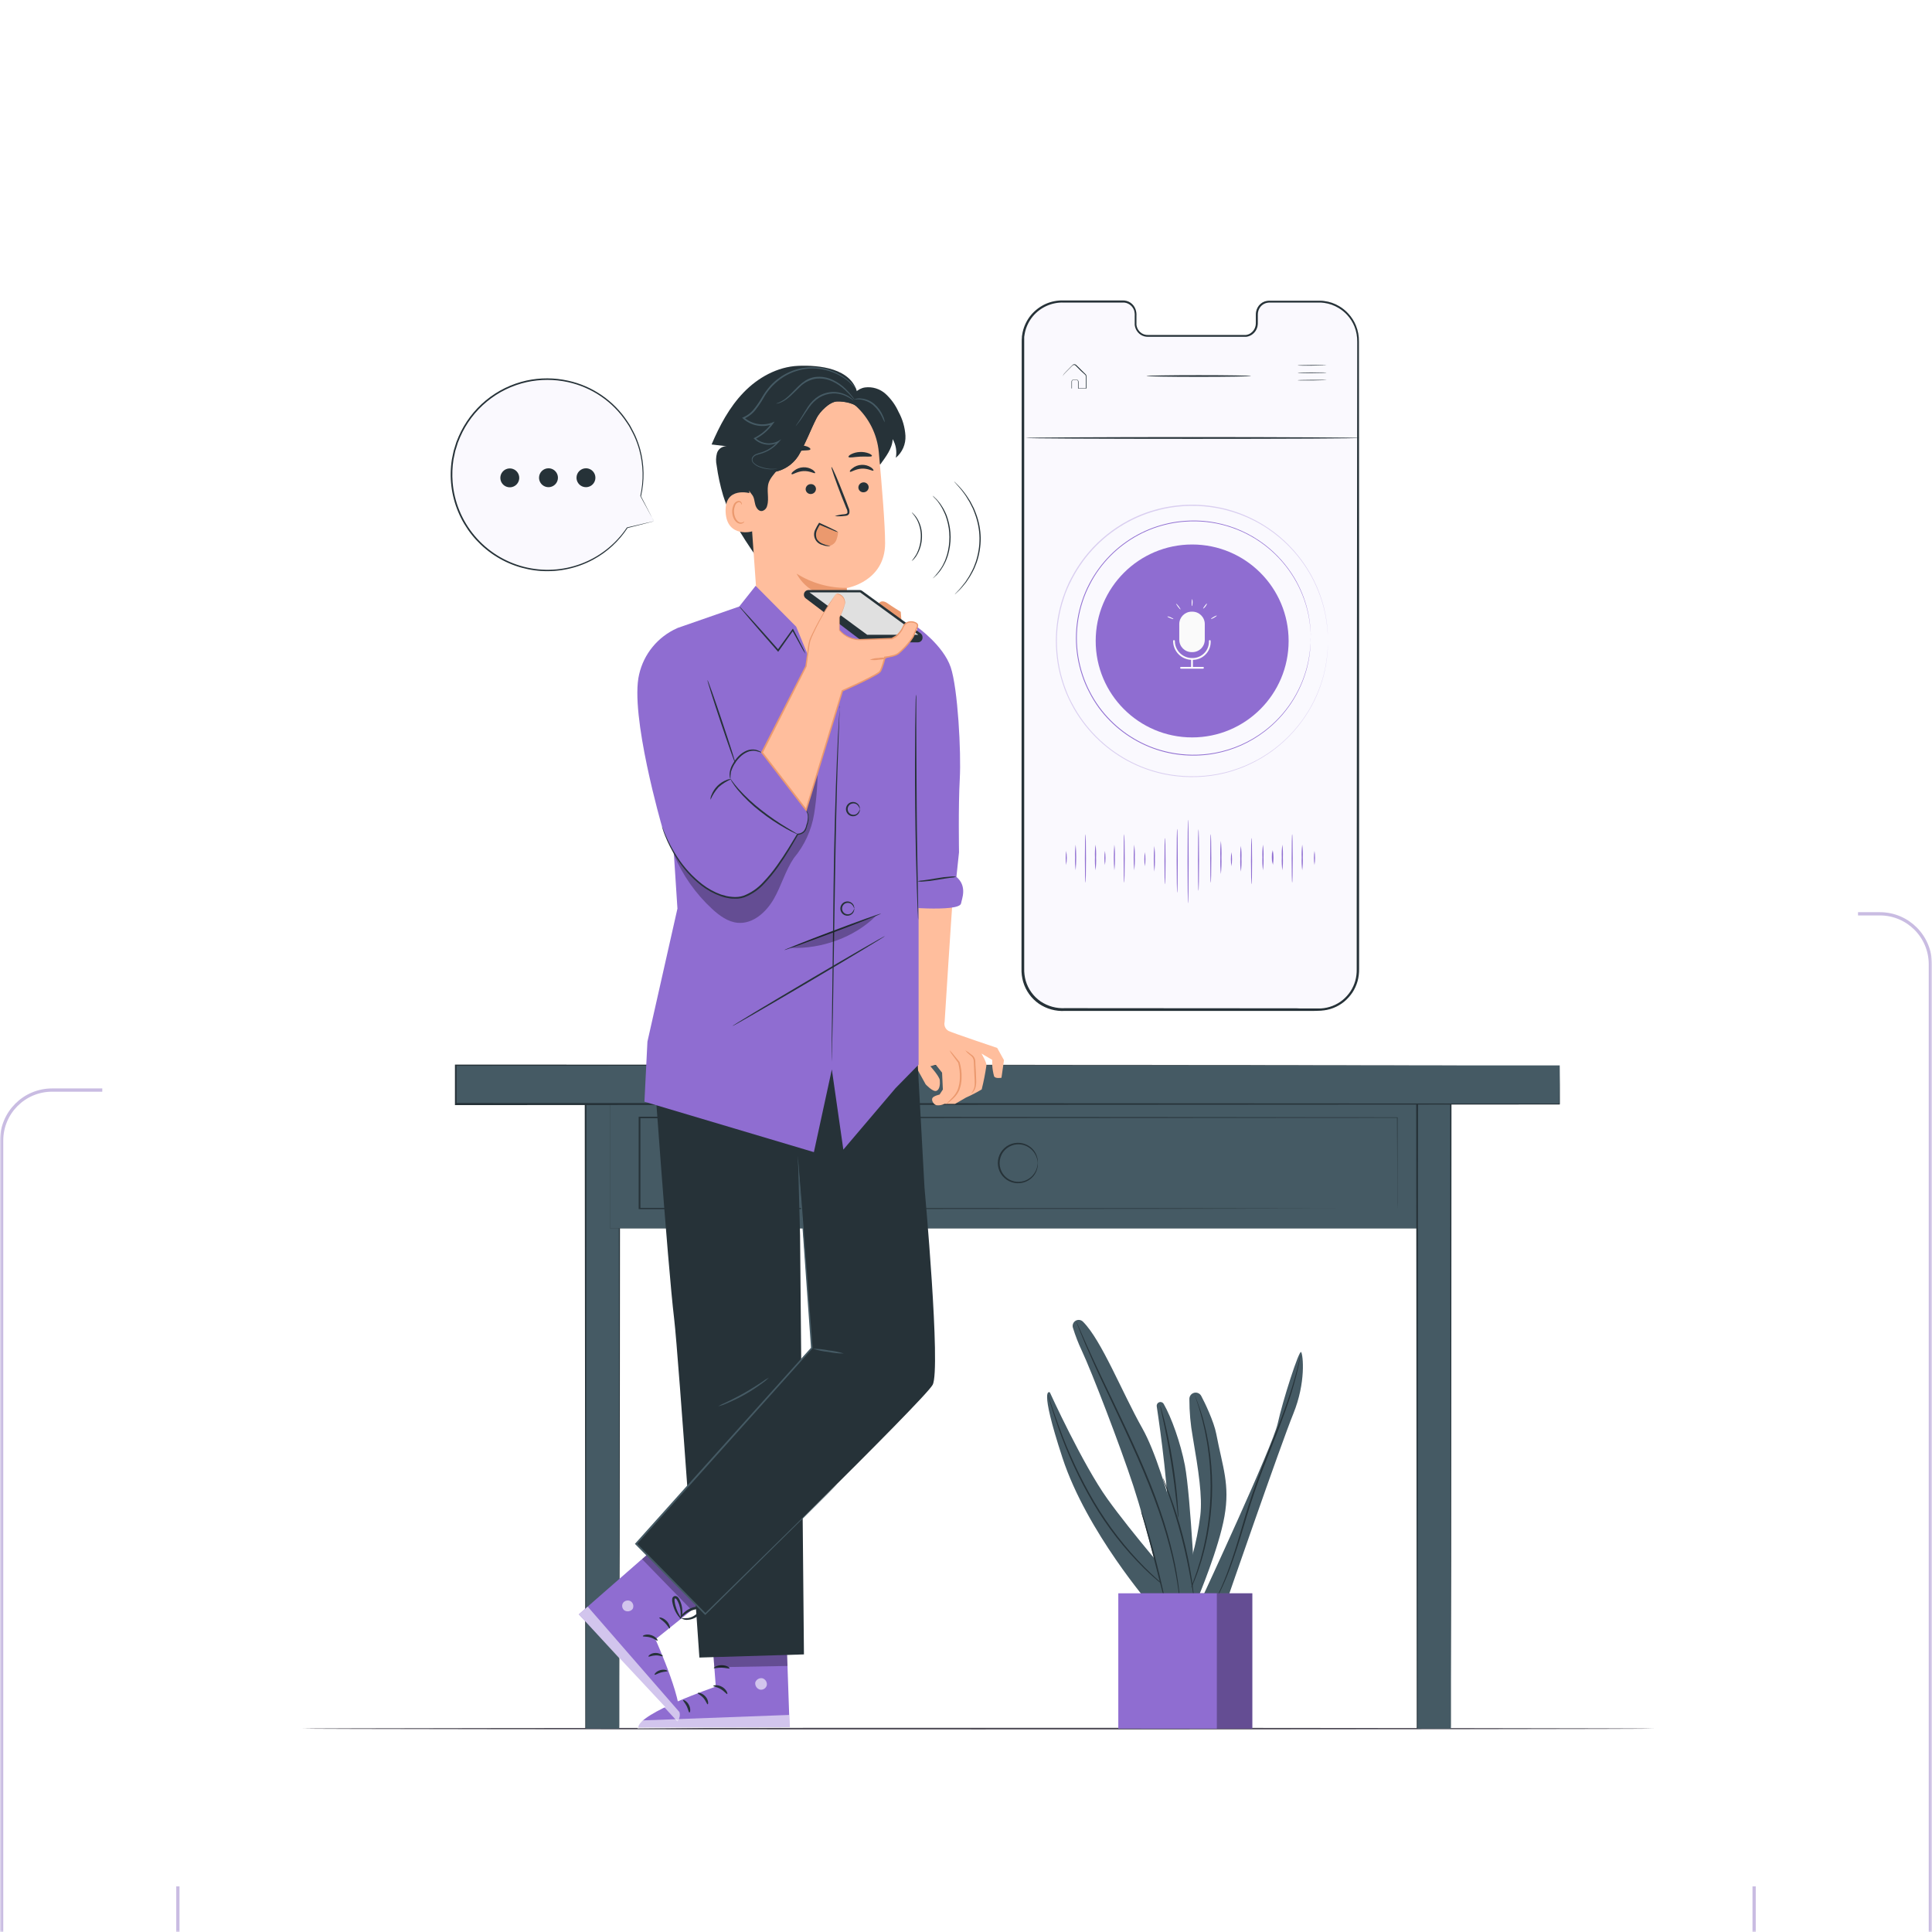 <svg width="546" height="546" viewBox="0 0 546 546" fill="none" xmlns="http://www.w3.org/2000/svg">
<g clip-path="url(#clip0_874_10830)">
<mask id="mask0_874_10830" style="mask-type:alpha" maskUnits="userSpaceOnUse" x="0" y="0" width="546" height="546">
<path d="M546 0H0V546H546V0Z" fill="black"/>
</mask>
<g mask="url(#mask0_874_10830)">
<g filter="url(#filter0_dddd_874_10830)">
<path d="M481.459 50.271H14.731C6.85 50.271 0.461 56.66 0.461 64.541V531.27C0.461 539.151 6.85 545.54 14.731 545.54H481.459C489.341 545.54 495.73 539.151 495.73 531.27V64.541C495.73 56.66 489.341 50.271 481.459 50.271Z" stroke="#C9BCE2" stroke-width="0.921"/>
</g>
<g filter="url(#filter1_dddd_874_10830)">
<path d="M531.268 0.46H64.54C56.659 0.46 50.27 6.85 50.27 14.731V481.459C50.27 489.34 56.659 495.729 64.54 495.729H531.268C539.149 495.729 545.539 489.34 545.539 481.459V14.731C545.539 6.85 539.149 0.46 531.268 0.46Z" stroke="#C9BCE2" stroke-width="0.921"/>
</g>
<g filter="url(#filter2_dd_874_10830)">
<path d="M24.902 39.636C24.902 31.501 31.498 24.905 39.633 24.905H506.361C514.497 24.905 521.092 31.501 521.092 39.636V506.364C521.092 514.499 514.497 521.095 506.361 521.095H39.633C31.498 521.095 24.902 514.499 24.902 506.364V39.636Z" fill="white"/>
<path d="M463.618 476.527C463.618 476.66 378.045 476.758 272.508 476.758C166.972 476.758 81.381 476.66 81.381 476.527C81.381 476.393 166.937 476.295 272.508 476.295C378.08 476.295 463.618 476.42 463.618 476.527Z" fill="#4D4954"/>
<path d="M368.736 73.25H354.639C353.713 73.271 352.834 73.657 352.192 74.324C351.55 74.991 351.198 75.885 351.212 76.81V79.373C351.229 80.299 350.877 81.194 350.235 81.862C349.593 82.529 348.712 82.915 347.786 82.933H320.311C319.392 82.896 318.523 82.505 317.886 81.841C317.248 81.178 316.893 80.293 316.894 79.373V76.81C316.901 76.35 316.817 75.892 316.647 75.464C316.478 75.036 316.225 74.645 315.904 74.315C315.584 73.984 315.201 73.72 314.778 73.537C314.356 73.355 313.901 73.257 313.44 73.25H296.174C294.717 73.25 293.274 73.537 291.927 74.095C290.581 74.653 289.357 75.47 288.327 76.501C287.296 77.531 286.479 78.755 285.921 80.101C285.363 81.448 285.076 82.891 285.076 84.348V262.259C285.075 263.716 285.361 265.158 285.917 266.504C286.473 267.85 287.289 269.073 288.318 270.103C289.347 271.134 290.569 271.952 291.914 272.51C293.259 273.068 294.7 273.356 296.157 273.358L368.718 273.402C370.175 273.403 371.618 273.117 372.965 272.561C374.311 272.004 375.535 271.187 376.566 270.157C377.596 269.127 378.414 267.904 378.972 266.558C379.53 265.212 379.817 263.77 379.817 262.313V84.393C379.823 82.933 379.54 81.487 378.986 80.136C378.432 78.786 377.617 77.558 376.588 76.523C375.559 75.488 374.336 74.666 372.988 74.104C371.641 73.543 370.196 73.252 368.736 73.25Z" fill="#FAF9FE"/>
<path d="M368.736 73.25H369.109C369.488 73.249 369.865 73.275 370.24 73.33C371.712 73.509 373.129 74.001 374.396 74.772C375.341 75.32 376.197 76.011 376.933 76.819C378.891 78.942 379.945 81.745 379.87 84.633C379.87 86.271 379.87 88.015 379.87 89.866C379.87 104.649 379.87 126.027 379.87 152.451C379.87 178.875 379.87 210.301 379.87 245.269V261.93C379.897 263.072 379.753 264.212 379.442 265.312C379.133 266.42 378.656 267.473 378.027 268.436C377.385 269.398 376.609 270.265 375.722 271.008C373.896 272.482 371.656 273.35 369.314 273.491C366.982 273.562 364.677 273.491 362.337 273.491H348.275H319.287H296.966C294.404 273.633 291.866 272.933 289.739 271.498C287.63 270.025 286.081 267.883 285.343 265.419C284.994 264.199 284.838 262.931 284.88 261.663V257.925C284.88 252.947 284.88 248.004 284.88 243.098C284.88 233.272 284.88 223.604 284.88 214.093C284.88 195.082 284.88 176.713 284.88 159.269C284.88 141.825 284.88 125.199 284.88 109.669C284.88 101.896 284.88 94.402 284.88 87.187V84.517C284.88 84.072 284.924 83.627 284.942 83.174C284.96 82.72 285.058 82.284 285.173 81.847C285.573 80.12 286.371 78.511 287.505 77.148C288.629 75.83 290.034 74.781 291.617 74.078C293.174 73.414 294.856 73.095 296.548 73.143H313.146C313.924 73.103 314.693 73.319 315.336 73.757C315.96 74.196 316.433 74.818 316.688 75.537C316.929 76.232 317.035 76.966 317 77.7V78.786C316.977 79.135 316.977 79.486 317 79.836C317.089 80.523 317.377 81.17 317.828 81.696C318.273 82.213 318.866 82.579 319.528 82.746C319.854 82.824 320.189 82.857 320.524 82.844H325.553H340.176H346.628C347.135 82.844 347.652 82.844 348.141 82.844C348.621 82.789 349.083 82.628 349.494 82.373C350.289 81.864 350.849 81.06 351.051 80.139C351.127 79.692 351.154 79.238 351.131 78.786C351.131 78.341 351.131 77.896 351.131 77.46C351.109 77.029 351.127 76.597 351.185 76.169C351.26 75.752 351.401 75.349 351.603 74.977C351.995 74.265 352.625 73.713 353.383 73.419C354.095 73.192 354.846 73.11 355.59 73.179C354.858 73.109 354.12 73.188 353.419 73.41C352.675 73.731 352.07 74.305 351.71 75.03C351.51 75.389 351.374 75.781 351.309 76.187C351.251 76.609 351.233 77.035 351.256 77.46V78.786C351.279 79.248 351.249 79.71 351.167 80.165C351.071 80.64 350.88 81.09 350.604 81.487C350.329 81.885 349.975 82.223 349.565 82.479C349.138 82.752 348.654 82.923 348.15 82.978C347.634 83.022 347.144 82.978 346.628 82.978H320.56C320.21 82.991 319.859 82.955 319.519 82.871C318.826 82.694 318.205 82.309 317.739 81.767C317.258 81.215 316.949 80.534 316.849 79.809C316.822 79.451 316.822 79.091 316.849 78.732V77.7C316.91 76.986 316.834 76.267 316.626 75.582C316.384 74.899 315.937 74.308 315.345 73.891C314.734 73.48 314.006 73.28 313.271 73.321H296.619C294.933 73.25 293.254 73.568 291.71 74.251C290.167 74.933 288.801 75.961 287.719 77.255C286.606 78.587 285.825 80.164 285.441 81.856C285.325 82.284 285.298 82.746 285.218 83.156C285.138 83.565 285.165 84.046 285.156 84.473V87.143C285.156 94.352 285.156 101.846 285.156 109.624V243.071C285.156 247.972 285.156 252.914 285.156 257.898V261.636C285.114 262.875 285.267 264.112 285.61 265.303C286.325 267.699 287.831 269.782 289.882 271.213C291.956 272.611 294.433 273.289 296.93 273.144H319.252H348.239H362.39C364.722 273.144 367.054 273.144 369.35 273.144C371.63 273.014 373.81 272.167 375.58 270.723C376.447 270.006 377.206 269.167 377.831 268.231C378.446 267.294 378.912 266.267 379.211 265.187C379.506 264.112 379.647 263 379.629 261.886V258.521C379.629 254.042 379.629 249.621 379.629 245.26C379.629 210.328 379.629 178.866 379.674 152.442C379.718 126.018 379.727 104.64 379.736 89.857C379.736 88.006 379.736 86.297 379.736 84.624C379.77 83.101 379.494 81.588 378.926 80.174C378.436 78.96 377.731 77.844 376.844 76.881C376.119 76.076 375.275 75.386 374.343 74.834C373.081 74.063 371.671 73.565 370.204 73.375C369.833 73.319 369.458 73.283 369.083 73.268C368.86 73.25 368.736 73.25 368.736 73.25Z" fill="#263238"/>
<path d="M366.378 273.696H362.39H296.949C294.345 273.843 291.765 273.13 289.606 271.667C287.463 270.174 285.893 267.995 285.156 265.49C284.801 264.25 284.642 262.961 284.684 261.672L284.756 84.5C284.756 84.153 284.756 83.796 284.8 83.449V83.147C284.8 82.969 284.854 82.817 284.871 82.657C284.907 82.358 284.96 82.061 285.032 81.767C285.44 80.011 286.254 78.374 287.408 76.988C288.552 75.645 289.981 74.575 291.591 73.855C293.174 73.174 294.888 72.852 296.61 72.912H313.2C314.018 72.87 314.827 73.095 315.505 73.553C316.166 74.016 316.664 74.677 316.929 75.439C317.131 76.041 317.213 76.676 317.169 77.308V78.982C317.156 79.254 317.156 79.528 317.169 79.8C317.247 80.459 317.52 81.078 317.953 81.58C318.368 82.068 318.925 82.413 319.546 82.568C319.857 82.645 320.178 82.678 320.498 82.666H346.602H347.145C347.459 82.684 347.774 82.684 348.088 82.666C348.54 82.613 348.974 82.461 349.361 82.221C349.732 81.983 350.053 81.675 350.305 81.313C350.557 80.951 350.735 80.543 350.829 80.112C350.897 79.745 350.924 79.372 350.909 78.999V77.166C350.899 76.824 350.92 76.481 350.972 76.142C351.046 75.704 351.196 75.283 351.417 74.897C351.826 74.142 352.487 73.556 353.286 73.241C353.871 73.025 354.497 72.94 355.119 72.992H355.555H367.187H368.692H369.359C369.657 72.996 369.955 73.023 370.249 73.072C371.745 73.257 373.185 73.754 374.477 74.532C375.435 75.095 376.302 75.8 377.049 76.623C377.964 77.609 378.693 78.751 379.202 79.996C379.789 81.449 380.077 83.005 380.048 84.571L380.092 152.389V261.859C380.107 263.022 379.96 264.181 379.656 265.303C379.337 266.428 378.851 267.499 378.215 268.48C377.559 269.457 376.768 270.335 375.865 271.088C374.01 272.596 371.727 273.48 369.341 273.616C368.38 273.696 367.374 273.696 366.378 273.696ZM363.298 272.993H364.882C366.351 272.993 367.873 272.993 369.332 272.993C371.568 272.857 373.706 272.026 375.447 270.616C376.298 269.913 377.041 269.088 377.654 268.169C378.257 267.247 378.716 266.239 379.016 265.179C379.303 264.12 379.438 263.026 379.416 261.93V245.278L379.496 152.46L379.567 84.642C379.596 83.141 379.327 81.65 378.775 80.254C378.287 79.063 377.594 77.967 376.728 77.015C376.012 76.235 375.184 75.566 374.272 75.03C373.029 74.278 371.644 73.79 370.205 73.597C369.937 73.549 369.666 73.522 369.395 73.517H369.092H368.727H367.232H355.609H355.155C354.602 73.474 354.047 73.55 353.526 73.74C352.835 74.014 352.262 74.52 351.906 75.172C351.716 75.512 351.586 75.883 351.523 76.267C351.481 76.562 351.463 76.859 351.47 77.157V78.982C351.489 79.393 351.459 79.805 351.381 80.21C351.276 80.708 351.072 81.181 350.782 81.6C350.491 82.018 350.12 82.375 349.69 82.648C349.237 82.934 348.726 83.117 348.195 83.182C347.86 83.2 347.524 83.2 347.189 83.182H320.56C320.192 83.196 319.824 83.16 319.466 83.076C318.726 82.892 318.063 82.481 317.57 81.901C317.079 81.317 316.77 80.602 316.68 79.845C316.659 79.549 316.659 79.251 316.68 78.955V77.299C316.72 76.74 316.653 76.179 316.484 75.644C316.239 74.994 315.797 74.437 315.22 74.051C314.65 73.656 313.963 73.465 313.271 73.508H296.619C294.968 73.449 293.326 73.767 291.816 74.438C290.306 75.109 288.969 76.115 287.906 77.38C286.817 78.691 286.052 80.239 285.672 81.901C285.602 82.167 285.552 82.437 285.521 82.711C285.521 82.871 285.477 83.022 285.45 83.182V83.494C285.45 83.814 285.45 84.144 285.45 84.464V261.645C285.412 262.847 285.559 264.048 285.886 265.205C286.586 267.561 288.068 269.607 290.087 271.008C292.126 272.379 294.557 273.048 297.011 272.913L362.462 272.957L363.298 272.993Z" fill="#263238"/>
<path d="M370.881 91.21C370.881 91.21 369.048 91.308 366.787 91.326C364.527 91.344 362.693 91.326 362.693 91.273C362.693 91.219 364.518 91.175 366.787 91.157C369.057 91.139 370.881 91.166 370.881 91.21Z" fill="#263238"/>
<path d="M370.899 93.302C370.899 93.355 369.066 93.408 366.805 93.426C364.544 93.444 362.711 93.426 362.711 93.373C362.711 93.32 364.535 93.266 366.805 93.248C369.074 93.231 370.899 93.257 370.899 93.302Z" fill="#263238"/>
<path d="M370.916 95.402C370.916 95.402 369.082 95.5 366.822 95.518C364.561 95.536 362.728 95.518 362.719 95.464C362.71 95.411 364.552 95.367 366.822 95.349C369.091 95.331 370.916 95.349 370.916 95.402Z" fill="#263238"/>
<path d="M296.387 97.787H296.565H297.036H298.816C298.816 97.405 298.816 96.978 298.816 96.524C298.803 96.281 298.803 96.037 298.816 95.794C298.841 95.651 298.912 95.521 299.018 95.423C299.124 95.325 299.26 95.264 299.404 95.251C299.68 95.251 299.929 95.251 300.24 95.251C300.401 95.276 300.546 95.359 300.651 95.483C300.756 95.607 300.812 95.765 300.81 95.927C300.81 96.515 300.81 97.129 300.81 97.77L300.73 97.689H302.937L302.857 97.778C302.857 96.888 302.857 95.999 302.857 95.028C302.857 94.788 302.857 94.557 302.857 94.325C302.846 94.221 302.812 94.12 302.758 94.029C302.704 93.939 302.632 93.861 302.546 93.8L301.469 92.83L300.579 91.94C300.418 91.789 300.276 91.638 300.125 91.486C299.973 91.335 299.849 91.184 299.671 91.148C299.584 91.126 299.494 91.123 299.406 91.14C299.318 91.157 299.236 91.193 299.164 91.246C299.03 91.362 298.888 91.522 298.754 91.646L297.962 92.447C297.464 92.964 296.947 93.435 296.565 93.889C296.453 94.147 296.416 94.43 296.458 94.708C296.458 94.984 296.458 95.242 296.458 95.482V96.737C296.458 97.058 296.458 97.325 296.458 97.538C296.466 97.633 296.466 97.728 296.458 97.823C296.453 97.737 296.453 97.651 296.458 97.565C296.458 97.351 296.458 97.084 296.458 96.773C296.458 96.461 296.458 95.99 296.458 95.509C296.458 95.26 296.458 95.002 296.458 94.717V94.254C296.454 94.092 296.494 93.932 296.574 93.791C296.983 93.284 297.464 92.848 297.971 92.314L298.754 91.513C298.897 91.371 299.012 91.228 299.181 91.086C299.272 91.018 299.376 90.971 299.487 90.95C299.598 90.928 299.713 90.932 299.822 90.961C300.034 91.034 300.22 91.167 300.356 91.344C300.499 91.486 300.65 91.638 300.81 91.78L301.7 92.67L302.67 93.622C302.762 93.703 302.845 93.792 302.919 93.889C302.988 93.999 303.028 94.125 303.035 94.254V94.966C303.035 95.856 303.035 96.826 303.035 97.707V97.796H302.946H300.739H300.659V97.716C300.659 97.075 300.659 96.452 300.659 95.865C300.662 95.737 300.619 95.612 300.537 95.514C300.455 95.415 300.34 95.35 300.214 95.331C299.965 95.331 299.662 95.331 299.413 95.331C299.298 95.345 299.191 95.395 299.107 95.473C299.022 95.552 298.964 95.654 298.941 95.767C298.928 96.001 298.928 96.236 298.941 96.47V97.787H298.888H297.108H296.485H296.387Z" fill="#263238"/>
<path d="M331.765 219.664C331.854 219.664 331.925 224.95 331.925 231.456C331.925 237.962 331.854 243.258 331.765 243.258C331.676 243.258 331.613 237.971 331.613 231.456C331.613 224.942 331.676 219.664 331.765 219.664Z" fill="#8F6DD1"/>
<path d="M328.695 222.263C328.784 222.263 328.847 226.285 328.847 231.261C328.847 236.236 328.784 240.267 328.695 240.267C328.606 240.267 328.535 236.236 328.535 231.261C328.535 226.285 328.571 222.263 328.695 222.263Z" fill="#8F6DD1"/>
<path d="M325.233 224.835C325.322 224.835 325.394 227.754 325.394 231.35C325.394 234.945 325.322 237.873 325.233 237.873C325.144 237.873 325.082 234.954 325.082 231.35C325.082 227.745 325.144 224.835 325.233 224.835Z" fill="#8F6DD1"/>
<path d="M322.216 227.051C322.376 228.254 322.429 229.469 322.376 230.682C322.429 231.898 322.376 233.116 322.216 234.322C322.014 231.903 322.014 229.471 322.216 227.051Z" fill="#8F6DD1"/>
<path d="M319.554 228.822C319.767 230.145 319.767 231.495 319.554 232.818C319.352 231.494 319.352 230.146 319.554 228.822Z" fill="#8F6DD1"/>
<path d="M316.538 226.695C316.698 227.901 316.752 229.119 316.698 230.335C316.751 231.548 316.698 232.763 316.538 233.966C316.336 231.547 316.336 229.114 316.538 226.695Z" fill="#8F6DD1"/>
<path d="M313.698 223.767C313.787 223.767 313.858 226.828 313.858 230.593C313.858 234.358 313.787 237.428 313.698 237.428C313.609 237.428 313.547 234.366 313.547 230.593C313.547 226.819 313.618 223.767 313.698 223.767Z" fill="#8F6DD1"/>
<path d="M349.699 224.835C349.788 224.835 349.851 227.754 349.851 231.35C349.851 234.945 349.788 237.873 349.699 237.873C349.61 237.873 349.539 234.954 349.539 231.35C349.539 227.745 349.61 224.835 349.699 224.835Z" fill="#8F6DD1"/>
<path d="M346.682 227.051C346.842 228.254 346.896 229.469 346.842 230.682C346.896 231.898 346.842 233.116 346.682 234.322C346.522 233.116 346.469 231.898 346.522 230.682C346.469 229.469 346.522 228.254 346.682 227.051Z" fill="#8F6DD1"/>
<path d="M344.02 228.822C344.233 230.145 344.233 231.495 344.02 232.818C343.806 231.495 343.806 230.145 344.02 228.822Z" fill="#8F6DD1"/>
<path d="M341.029 225.627C341.19 227.191 341.243 228.764 341.19 230.335C341.243 231.903 341.189 233.473 341.029 235.034C340.875 233.473 340.825 231.903 340.878 230.335C340.825 228.764 340.875 227.191 341.029 225.627Z" fill="#8F6DD1"/>
<path d="M338.165 223.767C338.254 223.767 338.325 226.828 338.325 230.593C338.325 234.358 338.254 237.428 338.165 237.428C338.076 237.428 338.014 234.366 338.014 230.593C338.014 226.819 338.076 223.767 338.165 223.767Z" fill="#8F6DD1"/>
<path d="M334.702 222.352C334.791 222.352 334.862 226.241 334.862 231.038C334.862 235.835 334.791 239.734 334.702 239.734C334.613 239.734 334.551 235.844 334.551 231.038C334.551 226.232 334.622 222.352 334.702 222.352Z" fill="#8F6DD1"/>
<path d="M352.92 233.966C352.766 232.762 352.715 231.547 352.769 230.335C352.715 229.119 352.766 227.902 352.92 226.695C353.08 227.901 353.134 229.119 353.08 230.335C353.133 231.548 353.08 232.763 352.92 233.966Z" fill="#8F6DD1"/>
<path d="M355.581 232.195C355.379 230.871 355.379 229.523 355.581 228.199C355.795 229.522 355.795 230.872 355.581 232.195Z" fill="#8F6DD1"/>
<path d="M310.921 226.695C311.081 227.901 311.134 229.119 311.081 230.335C311.134 231.548 311.081 232.763 310.921 233.966C310.719 231.547 310.719 229.114 310.921 226.695Z" fill="#8F6DD1"/>
<path d="M308.261 228.466C308.474 229.789 308.474 231.138 308.261 232.462C308.059 231.138 308.059 229.79 308.261 228.466Z" fill="#8F6DD1"/>
<path d="M305.608 226.695C305.762 227.902 305.813 229.119 305.759 230.335C305.813 231.547 305.762 232.762 305.608 233.966C305.448 232.763 305.395 231.548 305.448 230.335C305.394 229.119 305.448 227.901 305.608 226.695Z" fill="#8F6DD1"/>
<path d="M302.76 223.767C302.849 223.767 302.911 226.828 302.911 230.593C302.911 234.358 302.849 237.428 302.76 237.428C302.671 237.428 302.6 234.366 302.6 230.593C302.6 226.819 302.68 223.767 302.76 223.767Z" fill="#8F6DD1"/>
<path d="M299.993 226.695C300.194 229.114 300.194 231.547 299.993 233.966C299.833 232.763 299.779 231.548 299.833 230.335C299.779 229.119 299.833 227.901 299.993 226.695Z" fill="#8F6DD1"/>
<path d="M297.33 228.466C297.532 229.79 297.532 231.138 297.33 232.462C297.117 231.138 297.117 229.789 297.33 228.466Z" fill="#8F6DD1"/>
<path d="M364.019 226.695C364.18 227.901 364.233 229.119 364.18 230.335C364.233 231.548 364.179 232.763 364.019 233.966C363.865 232.762 363.815 231.547 363.868 230.335C363.815 229.119 363.865 227.902 364.019 226.695Z" fill="#8F6DD1"/>
<path d="M361.179 223.767C361.268 223.767 361.339 226.828 361.339 230.593C361.339 234.358 361.268 237.428 361.179 237.428C361.09 237.428 361.027 234.366 361.027 230.593C361.027 226.819 361.09 223.767 361.179 223.767Z" fill="#8F6DD1"/>
<path d="M358.403 226.695C358.557 227.902 358.608 229.119 358.554 230.335C358.607 231.547 358.557 232.762 358.403 233.966C358.243 232.763 358.189 231.548 358.243 230.335C358.189 229.119 358.243 227.901 358.403 226.695Z" fill="#8F6DD1"/>
<path d="M355.742 228.466C355.944 229.79 355.944 231.138 355.742 232.462C355.529 231.138 355.529 229.789 355.742 228.466Z" fill="#8F6DD1"/>
<path d="M367.49 228.466C367.692 229.79 367.692 231.138 367.49 232.462C367.277 231.138 367.277 229.789 367.49 228.466Z" fill="#8F6DD1"/>
<g opacity="0.3">
<path d="M371.289 169.139C371.289 169.139 371.289 168.934 371.289 168.516C371.289 168.097 371.289 167.492 371.2 166.736C371.044 164.402 370.678 162.088 370.106 159.82C369.692 158.181 369.166 156.572 368.53 155.006C367.787 153.136 366.894 151.329 365.86 149.603C363.334 145.393 360.03 141.702 356.124 138.727C351.38 135.13 345.86 132.692 340.006 131.607C335.043 130.69 329.949 130.751 325.009 131.785C323.273 132.159 321.564 132.647 319.892 133.245C312.767 135.834 306.572 140.48 302.092 146.595C300.925 148.185 299.883 149.863 298.977 151.615C298.505 152.505 298.087 153.395 297.686 154.285C297.286 155.175 296.939 156.145 296.636 157.106C295.347 161.002 294.686 165.079 294.678 169.183C294.692 171.246 294.859 173.304 295.177 175.342C295.5 177.352 295.988 179.331 296.636 181.261C296.939 182.222 297.322 183.156 297.686 184.082C298.051 185.007 298.496 185.915 298.968 186.752C299.876 188.507 300.92 190.189 302.092 191.78C306.578 197.889 312.772 202.534 319.892 205.13C321.566 205.719 323.275 206.2 325.009 206.572C329.95 207.594 335.042 207.654 340.006 206.75C345.858 205.66 351.376 203.222 356.124 199.63C360.03 196.655 363.334 192.964 365.86 188.754C367.757 185.572 369.187 182.135 370.106 178.546C370.678 176.276 371.044 173.958 371.2 171.622C371.272 170.821 371.263 170.207 371.289 169.797C371.316 169.388 371.289 169.174 371.289 169.174V169.797C371.289 170.207 371.289 170.821 371.227 171.622C370.994 175.652 370.113 179.619 368.619 183.37C367.881 185.247 366.988 187.06 365.949 188.79C363.426 193.027 360.118 196.746 356.204 199.746C351.443 203.38 345.9 205.851 340.015 206.964C335.023 207.883 329.901 207.829 324.929 206.804C323.181 206.428 321.46 205.937 319.776 205.335C312.611 202.735 306.379 198.067 301.869 191.923C300.689 190.324 299.638 188.634 298.728 186.868C298.247 185.978 297.838 185.088 297.428 184.144C297.019 183.201 296.672 182.266 296.369 181.296C295.717 179.352 295.226 177.358 294.901 175.333C294.577 173.272 294.41 171.189 294.402 169.103C294.404 164.972 295.068 160.867 296.369 156.946C296.681 155.976 297.063 155.041 297.437 154.098C297.811 153.154 298.256 152.255 298.728 151.374C303.188 142.804 310.698 136.215 319.776 132.907C321.46 132.307 323.181 131.82 324.929 131.447C326.63 131.095 328.351 130.854 330.082 130.726C333.401 130.484 336.736 130.672 340.006 131.287C343.059 131.852 346.031 132.794 348.853 134.091C351.46 135.279 353.926 136.756 356.204 138.496C360.12 141.509 363.427 145.239 365.949 149.488C366.988 151.22 367.881 153.036 368.619 154.917C369.248 156.49 369.769 158.105 370.177 159.749C370.743 162.025 371.095 164.349 371.227 166.691C371.289 167.492 371.272 168.106 371.289 168.471V169.139Z" fill="#8F6DD1"/>
</g>
<path d="M366.432 168.311C366.432 168.311 366.432 168.133 366.432 167.777C366.432 167.421 366.432 166.887 366.352 166.201C366.221 164.186 365.905 162.187 365.408 160.23C363.553 152.978 359.299 146.567 353.34 142.038C346.93 137.165 338.958 134.81 330.93 135.416C329.434 135.515 327.947 135.721 326.48 136.03C324.97 136.353 323.483 136.775 322.03 137.294C315.896 139.532 310.561 143.532 306.695 148.793C305.688 150.163 304.795 151.612 304.025 153.127C303.218 154.657 302.542 156.253 302.005 157.898C299.752 164.657 299.752 171.965 302.005 178.724C302.544 180.366 303.217 181.961 304.016 183.494C304.792 185.006 305.685 186.455 306.686 187.828C310.55 193.094 315.886 197.098 322.021 199.336C323.475 199.853 324.961 200.272 326.471 200.591C330.73 201.486 335.123 201.537 339.402 200.742C344.453 199.799 349.213 197.691 353.304 194.584C359.269 190.059 363.523 183.646 365.373 176.392C365.87 174.434 366.185 172.435 366.316 170.42C366.387 169.735 366.369 169.201 366.396 168.845C366.423 168.489 366.396 168.311 366.396 168.311C366.396 168.311 366.396 169.041 366.343 170.429C366.234 172.449 365.936 174.454 365.453 176.419C363.629 183.712 359.38 190.168 353.402 194.726C349.298 197.871 344.511 200.005 339.429 200.956C336.605 201.488 333.724 201.653 330.858 201.445C327.819 201.231 324.823 200.596 321.958 199.559C315.774 197.312 310.392 193.287 306.49 187.989C305.487 186.604 304.594 185.143 303.82 183.619C303.003 182.079 302.321 180.471 301.782 178.813C299.515 172.001 299.515 164.638 301.782 157.827C302.325 156.167 303.007 154.557 303.82 153.012C304.607 151.488 305.515 150.03 306.535 148.651C310.431 143.351 315.811 139.325 321.994 137.081C323.449 136.567 324.936 136.144 326.444 135.817C327.911 135.509 329.398 135.304 330.894 135.203C333.757 134.988 336.635 135.149 339.456 135.683C344.54 136.637 349.329 138.771 353.438 141.913C356.814 144.504 359.668 147.711 361.848 151.365C363.486 154.14 364.712 157.138 365.488 160.265C365.972 162.232 366.27 164.241 366.378 166.264C366.45 167.59 366.432 168.311 366.432 168.311Z" fill="#8F6DD1"/>
<path d="M332.913 196.399C347.969 196.399 360.174 184.194 360.174 169.138C360.174 154.083 347.969 141.878 332.913 141.878C317.857 141.878 305.652 154.083 305.652 169.138C305.652 184.194 317.857 196.399 332.913 196.399Z" fill="#8F6DD1"/>
<path d="M332.976 160.862H332.78C330.843 160.862 329.273 162.432 329.273 164.368V168.791C329.273 170.728 330.843 172.298 332.78 172.298H332.976C334.912 172.298 336.482 170.728 336.482 168.791V164.368C336.482 162.432 334.912 160.862 332.976 160.862Z" fill="#FAFAFA"/>
<path d="M332.869 174.487C331.453 174.487 330.095 173.925 329.093 172.923C328.092 171.922 327.529 170.564 327.529 169.147C327.529 169.081 327.556 169.018 327.602 168.971C327.649 168.924 327.712 168.898 327.778 168.898C327.844 168.9 327.906 168.927 327.952 168.974C327.999 169.02 328.026 169.082 328.028 169.147C328.03 170.422 328.537 171.644 329.437 172.546C330.338 173.449 331.559 173.958 332.834 173.962C333.474 173.991 334.113 173.887 334.71 173.655C335.308 173.423 335.85 173.07 336.303 172.617C336.756 172.164 337.11 171.621 337.341 171.024C337.573 170.427 337.678 169.787 337.649 169.147C337.649 169.081 337.675 169.018 337.722 168.971C337.768 168.924 337.832 168.898 337.898 168.898C337.964 168.898 338.027 168.924 338.074 168.971C338.121 169.018 338.147 169.081 338.147 169.147C338.183 169.853 338.072 170.558 337.821 171.219C337.569 171.879 337.183 172.479 336.686 172.982C336.19 173.484 335.594 173.878 334.937 174.137C334.279 174.396 333.575 174.516 332.869 174.487Z" fill="#FAFAFA"/>
<path d="M333.118 174.238H332.619V176.846H333.118V174.238Z" fill="white"/>
<path d="M336.018 176.979H329.726C329.667 176.968 329.613 176.937 329.575 176.891C329.537 176.844 329.516 176.786 329.516 176.726C329.516 176.666 329.537 176.607 329.575 176.561C329.613 176.515 329.667 176.483 329.726 176.472H336.018C336.077 176.483 336.131 176.515 336.169 176.561C336.208 176.607 336.229 176.666 336.229 176.726C336.229 176.786 336.208 176.844 336.169 176.891C336.131 176.937 336.077 176.968 336.018 176.979Z" fill="white"/>
<path d="M327.6 162.944C327.6 163.015 327.19 162.882 326.71 162.686C326.229 162.49 325.891 162.312 325.917 162.241C325.944 162.17 326.345 162.241 326.807 162.446C327.27 162.65 327.68 162.882 327.6 162.944Z" fill="white"/>
<path d="M329.629 160.256C329.567 160.256 329.246 159.954 328.899 159.482C328.552 159.01 328.321 158.592 328.383 158.592C328.445 158.592 328.766 158.895 329.113 159.366C329.46 159.838 329.691 160.212 329.629 160.256Z" fill="white"/>
<path d="M332.886 159.286C332.815 159.286 332.762 158.85 332.771 158.298C332.779 157.747 332.842 157.311 332.913 157.311C333.033 157.625 333.073 157.965 333.029 158.298C333.02 158.841 332.966 159.277 332.886 159.286Z" fill="white"/>
<path d="M337.079 158.583C337.132 158.583 336.981 158.993 336.687 159.384C336.393 159.776 336.073 160.025 336.02 159.981C335.966 159.936 336.189 159.607 336.474 159.224C336.758 158.841 337.008 158.539 337.079 158.583Z" fill="white"/>
<path d="M339.881 161.983C339.881 162.045 339.588 162.303 339.134 162.561C338.68 162.82 338.297 162.971 338.244 162.909C338.19 162.846 338.537 162.588 338.991 162.33C339.445 162.072 339.846 161.921 339.881 161.983Z" fill="white"/>
<path d="M349.547 94.263C349.547 94.387 342.934 94.494 334.773 94.494C326.612 94.494 320.008 94.387 320.008 94.263C320.008 94.138 326.621 94.031 334.773 94.031C342.925 94.031 349.547 94.138 349.547 94.263Z" fill="#263238"/>
<path d="M380.243 111.778C380.243 111.912 359.106 112.018 333.029 112.018C306.952 112.018 285.85 111.912 285.85 111.778C285.85 111.645 306.943 111.52 333.02 111.52C359.097 111.52 380.243 111.654 380.243 111.778Z" fill="#263238"/>
<path d="M321.255 441.772C321.255 441.772 303.108 420.884 296.264 400.005C289.42 379.125 292.704 381.51 292.704 381.51C292.704 381.51 301.942 401.803 308.964 411.601C315.986 421.4 328.482 435.783 328.482 435.783L321.255 441.772Z" fill="#455A64"/>
<path d="M324.868 384.75C324.745 384.537 324.552 384.373 324.322 384.286C324.091 384.2 323.838 384.196 323.605 384.276C323.373 384.356 323.175 384.515 323.046 384.725C322.918 384.935 322.867 385.183 322.901 385.426C324.005 392.76 326.399 409.973 326.301 421.142C326.185 435.64 326.301 441.247 326.301 441.247H333.91C333.91 441.247 332.567 411.263 330.858 402.087C329.621 395.733 327.075 388.613 324.868 384.75Z" fill="#455A64"/>
<path d="M328.988 438.827C332.159 431.658 334.258 424.062 335.218 416.283C335.841 410.943 334.729 403.725 333.082 394.095C332.444 390.571 332.125 386.997 332.13 383.415C332.113 383.006 332.238 382.604 332.483 382.276C332.729 381.948 333.08 381.715 333.477 381.616C333.874 381.516 334.293 381.557 334.664 381.731C335.035 381.905 335.334 382.201 335.512 382.57C336.402 384.198 339.072 389.752 339.731 393.25C341.555 402.764 343.629 407.49 342.045 416.532C340.46 425.574 334.613 439.45 334.613 439.45L328.988 438.827Z" fill="#455A64"/>
<path d="M335.789 439.441C335.789 439.441 355.716 396.623 357.096 390.277C358.475 383.931 363.165 369.282 363.717 370.11C364.269 370.937 365.106 378.671 361.51 387.509C357.914 396.347 342.589 440.74 342.589 440.74H335.789" fill="#455A64"/>
<path d="M326.791 437.527C326.596 437.413 326.408 437.285 326.231 437.144C325.875 436.868 325.341 436.494 324.682 435.96C322.822 434.478 321.04 432.9 319.342 431.235C313.731 425.713 308.872 419.477 304.888 412.687C300.915 405.903 297.61 398.75 295.018 391.327C294.022 388.488 293.292 386.156 292.811 384.545C292.571 383.735 292.402 383.103 292.286 382.676C292.214 382.462 292.163 382.242 292.135 382.018C292.225 382.223 292.303 382.434 292.366 382.649C292.517 383.112 292.722 383.717 292.971 384.492C293.496 386.094 294.271 388.399 295.303 391.229C297.969 398.6 301.3 405.714 305.253 412.482C309.23 419.239 314.038 425.47 319.565 431.03C321.692 433.148 323.516 434.759 324.807 435.845C325.447 436.397 325.964 436.788 326.302 437.082C326.478 437.215 326.642 437.364 326.791 437.527Z" fill="#263238"/>
<path d="M328.989 416.986C328.885 416.575 328.822 416.154 328.803 415.731C328.714 414.841 328.589 413.684 328.438 412.295C328.126 409.403 327.628 405.407 326.925 401.019C326.222 396.631 325.438 392.68 324.824 389.832L324.103 386.459C323.983 386.05 323.909 385.629 323.881 385.204C324.039 385.597 324.167 386.002 324.264 386.414C324.486 387.206 324.78 388.346 325.154 389.761C325.839 392.6 326.675 396.551 327.387 400.948C328.099 405.345 328.536 409.358 328.776 412.269C328.892 413.719 328.972 414.939 329.007 415.713C329.034 416.137 329.029 416.563 328.989 416.986Z" fill="#263238"/>
<path d="M333.653 382.24C333.74 382.417 333.817 382.598 333.884 382.783C334.036 383.193 334.24 383.673 334.481 384.376C334.721 385.079 335.05 385.916 335.371 386.931C335.691 387.945 336.056 389.067 336.341 390.357C336.501 390.998 336.661 391.665 336.839 392.368C337.017 393.072 337.124 393.81 337.275 394.576C337.604 396.089 337.8 397.744 338.041 399.471C338.953 407.011 338.68 414.648 337.231 422.103C336.866 423.812 336.545 425.441 336.118 426.936C335.905 427.684 335.735 428.413 335.522 429.099L334.881 431.075C334.507 432.338 334.036 433.442 333.671 434.421C333.306 435.4 332.95 436.201 332.638 436.904L331.926 438.444C331.851 438.63 331.759 438.809 331.65 438.978C331.703 438.787 331.769 438.599 331.846 438.417L332.487 436.842C332.772 436.165 333.11 435.329 333.448 434.341C333.786 433.353 334.24 432.249 334.596 430.977C334.792 430.354 334.997 429.695 335.202 429.01C335.406 428.324 335.575 427.595 335.771 426.847C336.189 425.352 336.492 423.732 336.848 422.032C338.238 414.609 338.511 407.019 337.658 399.515C337.426 397.797 337.24 396.151 336.928 394.638C336.786 393.881 336.67 393.134 336.519 392.44C336.367 391.745 336.198 391.069 336.047 390.428C335.78 389.138 335.424 388.007 335.157 386.993C334.89 385.978 334.614 385.124 334.374 384.43C334.133 383.735 333.982 383.228 333.849 382.819C333.76 382.635 333.694 382.44 333.653 382.24Z" fill="#263238"/>
<path d="M363.495 370.973C363.504 371.038 363.504 371.104 363.495 371.169C363.495 371.32 363.441 371.498 363.406 371.72C363.317 372.21 363.21 372.931 363.014 373.857C362.631 375.699 361.99 378.307 360.994 381.564C359.997 384.821 358.635 388.55 357.024 392.689C355.413 396.827 353.544 401.349 351.782 406.164C350.02 410.978 348.596 415.642 347.332 419.896C346.068 424.15 344.822 427.969 343.648 431.119C342.734 433.617 341.682 436.062 340.497 438.444C340.088 439.289 339.723 439.921 339.482 440.357L339.206 440.847C339.179 440.905 339.143 440.959 339.1 441.007C339.1 441.007 339.1 440.945 339.171 440.829L339.411 440.313C339.625 439.868 339.963 439.227 340.346 438.364C341.474 435.965 342.481 433.512 343.363 431.012C344.502 427.862 345.695 424.044 346.923 419.78C348.151 415.517 349.593 410.827 351.373 406.012C353.153 401.197 355.022 396.685 356.65 392.547C358.279 388.408 359.668 384.67 360.691 381.466C361.715 378.262 362.409 375.645 362.845 373.821C363.058 372.931 363.201 372.183 363.317 371.703C363.361 371.489 363.406 371.302 363.441 371.16C363.45 371.095 363.468 371.032 363.495 370.973Z" fill="#263238"/>
<path d="M302.058 361.521C301.784 361.245 301.424 361.071 301.038 361.027C300.652 360.983 300.262 361.073 299.934 361.28C299.605 361.487 299.357 361.801 299.23 362.168C299.103 362.535 299.106 362.935 299.237 363.301C299.918 365.502 300.753 367.652 301.738 369.736C304.479 375.556 312.524 396.436 316.289 407.917C320.054 419.398 325.358 440.776 325.358 440.776L333.368 439.476C333.368 439.476 326.008 404.321 318.826 391.648C313.076 381.439 307.3 366.728 302.058 361.521Z" fill="#455A64"/>
<path d="M318.486 415.01C318.66 415.318 318.8 415.643 318.905 415.98C319.145 416.612 319.465 417.529 319.795 418.65C320.533 420.946 321.441 424.15 322.358 427.71C323.275 431.27 324.022 434.51 324.556 436.859L325.161 439.645C325.257 439.981 325.311 440.328 325.322 440.678C325.179 440.358 325.072 440.024 325.001 439.681L324.262 436.931C323.648 434.51 322.838 431.333 321.94 427.817C321.041 424.302 320.16 421.053 319.51 418.739L318.709 416.007C318.604 415.682 318.529 415.348 318.486 415.01Z" fill="#263238"/>
<path d="M329.397 440.09C329.397 440.09 329.397 440.019 329.353 439.877C329.308 439.734 329.299 439.503 329.264 439.245C329.175 438.684 329.103 437.865 328.934 436.806C328.641 434.697 328.115 431.653 327.252 427.906C326.218 423.563 324.961 419.277 323.487 415.063C321.832 410.302 319.767 405.149 317.418 399.818C312.692 389.182 307.966 379.739 304.86 372.762C303.284 369.273 302.074 366.434 301.3 364.449C300.89 363.461 300.597 362.669 300.41 362.162L300.187 361.565C300.157 361.497 300.136 361.426 300.125 361.352C300.168 361.413 300.203 361.479 300.232 361.548C300.294 361.699 300.383 361.895 300.49 362.135C300.73 362.678 301.051 363.434 301.469 364.387C302.314 366.345 303.569 369.166 305.171 372.637C308.349 379.579 313.119 388.995 317.854 399.649C320.203 404.989 322.304 410.151 323.897 414.939C325.366 419.168 326.597 423.476 327.582 427.844C328.256 430.781 328.776 433.752 329.139 436.744C329.29 437.803 329.335 438.631 329.397 439.191C329.397 439.449 329.397 439.663 329.442 439.832C329.444 439.92 329.429 440.008 329.397 440.09Z" fill="#263238"/>
<path d="M333.404 439.44C333.28 438.997 333.19 438.545 333.137 438.088L332.505 434.394C331.953 431.279 331.107 426.98 329.888 422.308C328.669 417.635 327.325 413.479 326.284 410.489C325.767 409.047 325.349 407.863 325.029 406.929C324.85 406.505 324.707 406.068 324.602 405.62C324.826 406.02 325.019 406.437 325.18 406.866C325.527 407.685 326.008 408.878 326.568 410.364C328.024 414.23 329.269 418.173 330.298 422.174C331.34 426.176 332.178 430.227 332.807 434.314C333.03 435.88 333.208 437.153 333.297 438.034C333.371 438.499 333.406 438.97 333.404 439.44Z" fill="#263238"/>
<path d="M349.912 438.283H318.521V476.527H349.912V438.283Z" fill="#8F6DD1"/>
<g opacity="0.3">
<path d="M349.914 438.283H318.523V476.527H349.914V438.283Z" fill="black"/>
</g>
<path d="M339.891 438.283H312.043V476.527H339.891V438.283Z" fill="#8F6DD1"/>
<path d="M180.829 135.283L173.246 137.143C169.516 142.79 163.809 146.837 157.247 148.489C150.685 150.142 143.741 149.28 137.782 146.074C131.823 142.867 127.278 137.548 125.041 131.161C122.804 124.774 123.037 117.782 125.694 111.558C128.351 105.334 133.239 100.329 139.399 97.526C145.558 94.723 152.544 94.325 158.981 96.411C165.419 98.496 170.844 102.914 174.191 108.796C177.537 114.678 178.562 121.599 177.064 128.199L180.829 135.283Z" fill="#FAF9FE"/>
<path d="M180.829 135.283C180.829 135.283 180.731 135.123 180.562 134.812L179.815 133.459C179.165 132.248 178.213 130.504 176.985 128.234H177.145C177.127 128.249 177.105 128.257 177.082 128.257C177.06 128.257 177.038 128.249 177.02 128.234C177.001 128.225 176.985 128.209 176.975 128.19C176.966 128.171 176.963 128.149 176.967 128.128C177.921 123.817 177.811 119.339 176.646 115.08C176.274 113.746 175.798 112.442 175.222 111.182C174.938 110.523 174.555 109.892 174.217 109.224C174.039 108.904 173.887 108.557 173.674 108.245L173.042 107.293C169.199 101.511 163.255 97.454 156.47 95.981C152.658 95.148 148.712 95.148 144.9 95.981C140.753 96.898 136.882 98.784 133.604 101.485C130.326 104.186 127.734 107.625 126.041 111.52C125.836 112.036 125.605 112.544 125.409 113.06L124.92 114.635L124.67 115.427L124.501 116.228L124.163 117.83C123.828 119.961 123.744 122.124 123.914 124.274C124.368 129.85 126.547 135.147 130.147 139.429C133.748 143.712 138.592 146.767 144.008 148.172C149.423 149.577 155.142 149.261 160.37 147.269C165.598 145.277 170.077 141.707 173.184 137.054C173.202 137.049 173.22 137.049 173.238 137.054L178.854 135.737L180.322 135.399L180.838 135.292C180.838 135.292 180.687 135.346 180.367 135.426L178.934 135.799L173.282 137.241H173.336C170.893 140.963 167.566 144.021 163.652 146.141C159.168 148.561 154.097 149.678 149.011 149.367C143.926 149.055 139.029 147.327 134.873 144.378C130.718 141.43 127.471 137.377 125.498 132.68C123.525 127.982 122.905 122.826 123.709 117.795L124.047 116.157L124.225 115.338L124.475 114.546L124.973 112.935C125.169 112.41 125.4 111.894 125.614 111.369C127.334 107.403 129.97 103.901 133.306 101.15C136.641 98.4 140.581 96.479 144.802 95.545C148.681 94.709 152.695 94.724 156.568 95.589C163.443 97.099 169.457 101.235 173.327 107.115L173.967 108.085C174.181 108.405 174.332 108.752 174.51 109.082C174.857 109.758 175.231 110.399 175.525 111.066C176.094 112.346 176.567 113.667 176.94 115.018C178.1 119.335 178.176 123.872 177.163 128.226L176.985 128.154C176.989 128.143 176.996 128.132 177.005 128.124C177.015 128.115 177.025 128.109 177.037 128.104C177.049 128.1 177.061 128.098 177.074 128.099C177.086 128.1 177.098 128.104 177.109 128.11C177.112 128.125 177.112 128.14 177.109 128.154L179.868 133.494L180.562 134.847L180.829 135.283Z" fill="#263238"/>
<path d="M158.926 123.01C158.926 123.538 159.082 124.055 159.376 124.494C159.669 124.933 160.086 125.275 160.574 125.477C161.062 125.679 161.599 125.732 162.117 125.629C162.635 125.526 163.11 125.272 163.484 124.898C163.857 124.525 164.111 124.049 164.214 123.531C164.317 123.013 164.265 122.476 164.063 121.989C163.86 121.501 163.518 121.084 163.079 120.79C162.64 120.497 162.124 120.34 161.596 120.34C160.888 120.34 160.209 120.622 159.708 121.122C159.207 121.623 158.926 122.302 158.926 123.01Z" fill="#263238"/>
<path d="M148.336 123.01C148.336 123.538 148.493 124.055 148.786 124.494C149.079 124.933 149.496 125.275 149.984 125.477C150.472 125.679 151.009 125.732 151.527 125.629C152.045 125.526 152.521 125.272 152.894 124.898C153.267 124.525 153.522 124.049 153.625 123.531C153.728 123.013 153.675 122.476 153.473 121.989C153.271 121.501 152.928 121.084 152.489 120.79C152.05 120.497 151.534 120.34 151.006 120.34C150.298 120.34 149.619 120.622 149.118 121.122C148.617 121.623 148.336 122.302 148.336 123.01Z" fill="#263238"/>
<path d="M137.772 121.693C137.503 122.15 137.376 122.676 137.407 123.205C137.438 123.735 137.626 124.243 137.947 124.664C138.269 125.086 138.708 125.403 139.21 125.574C139.711 125.746 140.253 125.764 140.765 125.626C141.277 125.489 141.736 125.202 142.085 124.803C142.433 124.403 142.655 123.909 142.721 123.383C142.788 122.857 142.696 122.323 142.458 121.849C142.22 121.376 141.847 120.983 141.385 120.723C140.776 120.379 140.056 120.288 139.38 120.469C138.704 120.65 138.127 121.09 137.772 121.693Z" fill="#263238"/>
<path d="M171.013 300.058H161.508V476.527H171.013V300.058Z" fill="#455A64"/>
<path d="M171.039 476.527C171.039 476.527 171.039 476.215 171.039 475.637C171.039 475.058 171.039 474.142 171.039 472.967C171.039 470.626 171.039 467.182 171.039 462.75C171.039 453.85 171.039 441.034 170.968 425.12C170.968 393.321 170.914 349.23 170.879 300.075L171.11 300.307H161.507L161.738 300.075C161.667 383.148 161.596 453.458 161.578 476.545L161.507 476.473H168.627H170.407H171.039H170.469H168.689H161.489H161.418V476.402C161.418 453.316 161.338 383.006 161.258 299.933V299.702H171.235V299.933C171.19 349.159 171.164 393.303 171.137 425.147C171.137 441.043 171.083 453.867 171.066 462.723C171.066 467.173 171.066 470.555 171.066 472.887C171.066 474.035 171.066 474.916 171.066 475.557C171.066 476.198 171.039 476.527 171.039 476.527Z" fill="#263238"/>
<path d="M396.529 296.96H168.439V335.159H396.529V296.96Z" fill="#455A64"/>
<path d="M396.547 335.186H168.422V296.916H396.547V335.186ZM168.466 335.142H396.502V296.978H168.466V335.142Z" fill="#263238"/>
<path d="M390.859 303.831H176.689V329.615H390.859V303.831Z" fill="#455A64"/>
<path d="M390.868 329.57C390.868 329.57 390.868 329 390.868 327.888C390.868 326.775 390.868 325.12 390.868 322.948C390.868 318.605 390.868 312.171 390.806 303.796L390.913 303.894L176.752 304.027L176.984 303.796V329.606L176.752 329.374L328.942 329.472L374.332 329.543H386.605H389.792H390.895H389.827H386.668H374.439L329.111 329.615L176.726 329.712H176.494V303.6H176.734L390.868 303.76H390.966V303.867C390.966 312.268 390.922 318.721 390.913 323.082C390.913 325.248 390.913 326.885 390.913 327.995C390.868 329.063 390.868 329.57 390.868 329.57Z" fill="#263238"/>
<path d="M406.035 296.96H396.529V476.536H406.035V296.96Z" fill="#455A64"/>
<path d="M405.999 476.527C405.999 476.527 405.999 476.206 405.999 475.592C405.999 474.978 405.999 474.07 405.999 472.922C405.999 470.537 405.999 467.039 405.999 462.527C405.999 453.493 405.954 440.428 405.928 424.257C405.928 391.897 405.874 347.032 405.83 296.987L406.061 297.218H396.529L396.761 296.987C396.68 381.626 396.618 453.235 396.6 476.553L396.529 476.491H403.694H405.474H405.999H405.438H403.658H396.458H396.387V476.42C396.387 453.102 396.298 381.492 396.227 296.853V296.622H406.195V296.853C406.195 346.934 406.123 391.852 406.097 424.266C406.097 440.437 406.043 453.485 406.034 462.536C406.034 466.986 406.034 470.546 406.034 472.878C406.034 474.052 406.034 474.942 406.034 475.548C406.034 476.153 405.999 476.527 405.999 476.527Z" fill="#263238"/>
<path d="M436.792 289.093H124.865V300.058H436.792V289.093Z" fill="#455A64"/>
<path d="M436.793 289.093C436.793 289.093 436.793 289.983 436.793 291.763C436.793 293.543 436.793 296.32 436.793 300.084V300.138H436.731L124.821 300.316H124.572V288.861H124.804L345.889 288.959L412.443 289.03H430.474H435.156H436.731H435.12H430.412H412.327L345.719 289.102L124.804 289.2L125.035 288.968V299.933L124.804 299.702L436.713 299.871L436.66 299.933C436.775 292.608 436.793 289.52 436.793 289.093Z" fill="#263238"/>
<path d="M289.302 316.719C289.302 317.812 288.978 318.88 288.37 319.789C287.763 320.698 286.9 321.406 285.89 321.825C284.88 322.243 283.769 322.352 282.697 322.139C281.625 321.926 280.64 321.4 279.867 320.627C279.094 319.854 278.568 318.869 278.354 317.797C278.141 316.725 278.25 315.613 278.669 314.603C279.087 313.594 279.795 312.73 280.704 312.123C281.613 311.516 282.682 311.192 283.775 311.192C285.241 311.192 286.647 311.774 287.683 312.81C288.72 313.847 289.302 315.253 289.302 316.719Z" fill="#455A64"/>
<path d="M289.301 316.718C289.248 316.718 289.301 316.229 289.043 315.392C288.708 314.217 287.995 313.184 287.014 312.455C286.299 311.921 285.462 311.574 284.579 311.447C283.696 311.319 282.795 311.415 281.959 311.726C280.972 312.086 280.117 312.734 279.502 313.586C278.85 314.493 278.5 315.583 278.5 316.701C278.5 317.818 278.85 318.908 279.502 319.816C280.117 320.667 280.972 321.315 281.959 321.676C282.796 321.981 283.696 322.073 284.578 321.946C285.46 321.819 286.297 321.475 287.014 320.946C287.995 320.217 288.708 319.185 289.043 318.009C289.266 317.172 289.248 316.683 289.301 316.683C289.355 316.683 289.301 316.799 289.301 317.039C289.305 317.381 289.266 317.721 289.186 318.053C288.909 319.304 288.204 320.418 287.192 321.204C286.347 321.856 285.335 322.257 284.273 322.364C283.211 322.47 282.14 322.277 281.182 321.806C280.224 321.335 279.418 320.604 278.853 319.698C278.289 318.792 277.99 317.746 277.99 316.678C277.99 315.611 278.289 314.565 278.853 313.659C279.418 312.752 280.224 312.022 281.182 311.551C282.14 311.08 283.211 310.887 284.273 310.993C285.335 311.099 286.347 311.501 287.192 312.153C288.204 312.942 288.909 314.059 289.186 315.312C289.266 315.644 289.305 315.985 289.301 316.327C289.328 316.594 289.319 316.718 289.301 316.718Z" fill="#263238"/>
<path d="M249.938 104.4C249.07 102.469 247.82 100.734 246.262 99.3C245.481 98.601 244.558 98.078 243.557 97.766C242.556 97.454 241.5 97.362 240.459 97.494C239.409 97.653 238.44 98.155 237.703 98.921C236.966 99.687 236.502 100.674 236.383 101.73L234.861 102.3C237.914 103.955 239.739 107.195 241.091 110.39C242.444 113.585 242.533 116.62 244.714 119.343C246.289 117.145 248.185 114.795 248.274 112.099C249.202 113.691 249.518 115.567 249.164 117.376C250.069 116.62 250.786 115.663 251.259 114.582C251.731 113.501 251.947 112.325 251.887 111.146C251.744 108.781 251.079 106.477 249.938 104.4Z" fill="#263238"/>
<path d="M238.316 99.149C236.696 92.029 227.475 91.139 221.584 91.388C215.692 91.637 210.2 94.717 206.16 98.9C202.119 103.083 199.36 108.298 197.1 113.611L201.372 114.119C200.768 114.092 200.172 114.265 199.677 114.611C199.181 114.957 198.814 115.456 198.63 116.032C198.305 117.193 198.275 118.417 198.541 119.592C198.93 122.451 199.54 125.274 200.366 128.038C202.635 135.238 207.085 141.557 211.464 147.761C212.497 142.118 211.366 136.333 210.058 130.753C209.595 128.768 209.115 126.659 209.827 124.745C210.588 123.044 211.924 121.664 213.6 120.847C215.22 119.957 217 119.299 218.611 118.373C220.403 117.342 221.97 115.96 223.216 114.31C224.462 112.66 225.363 110.776 225.864 108.77L238.316 99.149Z" fill="#263238"/>
<path d="M207.218 119.432L210.262 162.25C210.778 169.521 213.021 180.103 224.502 178.76C234.363 176.846 236.214 167.19 235.725 160.417C235.493 157.204 235.307 154.516 235.298 154.187C235.298 154.187 246.12 152.407 246.138 141.549C246.138 136.315 245.248 125.529 244.358 115.783C243.893 110.734 241.544 106.046 237.779 102.65C234.014 99.255 229.109 97.401 224.039 97.458H222.998C211.766 98.17 206.132 108.2 207.218 119.432Z" fill="#FFBE9D"/>
<path d="M235.279 154.142C230.277 154.181 225.369 152.785 221.137 150.119C221.137 150.119 224.697 157.996 235.457 156.901L235.279 154.142Z" fill="#EB996E"/>
<path d="M226.362 121.684C226.166 121.924 224.84 121.025 223.033 121.132C221.226 121.239 219.954 122.227 219.749 122.022C219.544 121.817 219.838 121.506 220.39 121.052C221.133 120.45 222.051 120.103 223.006 120.064C223.95 120.015 224.885 120.267 225.676 120.785C226.219 121.185 226.46 121.586 226.362 121.684Z" fill="#263238"/>
<path d="M226.601 126.116C226.609 126.498 226.467 126.868 226.206 127.147C225.945 127.426 225.586 127.593 225.204 127.611C225.018 127.627 224.83 127.606 224.653 127.548C224.475 127.491 224.31 127.398 224.169 127.276C224.027 127.155 223.911 127.006 223.827 126.839C223.744 126.671 223.694 126.489 223.682 126.303C223.672 125.921 223.814 125.551 224.075 125.273C224.337 124.994 224.698 124.831 225.079 124.817C225.265 124.8 225.452 124.82 225.63 124.876C225.808 124.933 225.973 125.024 226.114 125.145C226.256 125.267 226.372 125.415 226.456 125.581C226.54 125.748 226.589 125.93 226.601 126.116Z" fill="#263238"/>
<path d="M231.925 133.85C232.789 133.566 233.687 133.393 234.595 133.334C235.022 133.281 235.423 133.192 235.485 132.898C235.518 132.459 235.415 132.021 235.191 131.643C234.782 130.619 234.355 129.543 233.901 128.421C232.121 123.829 230.803 120.055 230.99 119.984C231.177 119.913 232.77 123.544 234.55 128.172C234.978 129.302 235.44 130.379 235.787 131.412C236.057 131.922 236.139 132.511 236.019 133.076C235.96 133.226 235.867 133.361 235.749 133.471C235.63 133.58 235.488 133.661 235.334 133.708C235.098 133.769 234.856 133.805 234.613 133.815C233.721 133.932 232.819 133.944 231.925 133.85Z" fill="#263238"/>
<path d="M225.027 114.973C224.884 115.391 223.416 115.213 221.698 115.445C219.981 115.676 218.592 116.174 218.361 115.81C218.254 115.632 218.494 115.24 219.046 114.839C219.784 114.343 220.628 114.026 221.511 113.915C222.393 113.803 223.29 113.901 224.128 114.199C224.769 114.457 225.089 114.777 225.027 114.973Z" fill="#263238"/>
<path d="M242.416 116.86C242.256 117.198 240.823 116.958 239.114 117.047C237.406 117.136 236.008 117.474 235.804 117.145C235.706 116.993 235.964 116.673 236.533 116.37C237.308 115.981 238.158 115.765 239.025 115.738C239.896 115.691 240.767 115.831 241.58 116.148C242.238 116.433 242.487 116.726 242.416 116.86Z" fill="#263238"/>
<path d="M208.189 127.442C208.002 127.371 200.722 125.324 201.069 132.72C201.416 140.116 208.758 138.282 208.758 138.06C208.758 137.837 208.189 127.442 208.189 127.442Z" fill="#FFBE9D"/>
<path d="M206.345 135.363C206.345 135.363 206.212 135.461 205.998 135.568C205.698 135.711 205.354 135.733 205.037 135.63C204.245 135.372 203.533 134.162 203.444 132.827C203.395 132.194 203.489 131.558 203.72 130.967C203.781 130.732 203.898 130.515 204.061 130.336C204.223 130.156 204.427 130.018 204.654 129.934C204.801 129.889 204.958 129.897 205.099 129.955C205.24 130.014 205.357 130.12 205.429 130.255C205.536 130.459 205.491 130.611 205.536 130.619C205.58 130.628 205.687 130.486 205.616 130.183C205.565 130.004 205.456 129.847 205.304 129.738C205.201 129.664 205.084 129.612 204.96 129.584C204.836 129.556 204.708 129.554 204.583 129.578C204.281 129.648 204.002 129.795 203.774 130.006C203.546 130.217 203.377 130.483 203.284 130.78C202.998 131.435 202.875 132.149 202.928 132.862C203.035 134.357 203.818 135.719 204.939 135.977C205.141 136.027 205.351 136.031 205.554 135.99C205.757 135.948 205.948 135.862 206.114 135.737C206.337 135.55 206.363 135.372 206.345 135.363Z" fill="#EB996E"/>
<path d="M242.844 120.989C242.648 121.23 241.322 120.331 239.515 120.438C237.709 120.544 236.436 121.532 236.231 121.328C236.027 121.123 236.32 120.811 236.872 120.358C237.615 119.756 238.533 119.409 239.489 119.37C240.433 119.32 241.368 119.573 242.159 120.091C242.728 120.491 242.942 120.892 242.844 120.989Z" fill="#263238"/>
<path d="M241.493 125.635C241.502 126.016 241.362 126.385 241.103 126.663C240.843 126.941 240.484 127.105 240.104 127.122C239.918 127.14 239.731 127.121 239.552 127.065C239.374 127.009 239.209 126.917 239.067 126.796C238.925 126.675 238.808 126.526 238.725 126.358C238.642 126.191 238.593 126.009 238.582 125.822C238.575 125.442 238.715 125.073 238.974 124.794C239.233 124.515 239.591 124.348 239.971 124.327C240.157 124.31 240.345 124.331 240.523 124.388C240.702 124.445 240.867 124.537 241.009 124.659C241.151 124.781 241.267 124.93 241.35 125.098C241.433 125.266 241.481 125.449 241.493 125.635Z" fill="#263238"/>
<path d="M238.599 102.94C239.765 98.419 236.036 96.363 232.137 93.791C230.155 92.539 227.841 91.916 225.498 92.003C223.155 92.091 220.894 92.885 219.01 94.281C217.079 95.776 215.681 97.841 213.99 99.621C212.299 101.401 210.074 102.922 207.636 102.816C208.931 104.038 210.568 104.836 212.328 105.103C214.089 105.37 215.889 105.094 217.488 104.311C214.756 107.632 211.112 110.079 207.004 111.351C208.604 112.301 210.487 112.66 212.324 112.365C214.161 112.071 215.838 111.142 217.061 109.74C216.114 113.253 214.32 116.48 211.837 119.138C211.418 119.583 210.947 120.153 211.125 120.731C211.303 121.31 212.068 121.515 212.691 121.541C214.509 121.593 216.307 121.16 217.902 120.287C219.498 119.415 220.832 118.133 221.769 116.575C223.736 113.184 225.009 109.589 226.797 106.1C227.643 104.444 230.357 101.534 232.582 101.445C234.416 101.374 237.922 101.961 238.812 103.59" fill="#263238"/>
<path d="M221.859 99.06C221.666 98.815 221.424 98.614 221.148 98.469C220.872 98.325 220.568 98.241 220.257 98.223C216.181 97.556 212.078 100.066 209.764 103.492C207.45 106.919 206.64 111.155 206.088 115.258C205.661 118.587 205.429 122.058 206.56 125.226L208.562 127.852C209.176 128.617 209.185 129.676 209.452 130.628C209.719 131.581 210.449 132.604 211.419 132.408C211.768 132.309 212.082 132.114 212.327 131.847C212.572 131.58 212.738 131.251 212.808 130.895C213.439 128.804 212.549 126.445 213.244 124.398C213.715 123.01 214.828 121.96 215.682 120.767C217.186 118.667 217.881 116.104 218.539 113.647C219.661 109.434 220.779 105.225 221.894 101.018C222.02 100.706 222.081 100.372 222.075 100.035C222.069 99.699 221.995 99.368 221.859 99.06Z" fill="#263238"/>
<path d="M238.599 102.94C239.765 98.419 236.036 96.363 232.137 93.791C230.155 92.539 227.841 91.916 225.498 92.003C223.155 92.091 220.894 92.885 219.01 94.281C217.079 95.776 215.681 97.841 213.99 99.621C212.299 101.401 210.074 102.922 207.636 102.816C208.931 104.038 210.568 104.836 212.328 105.103C214.089 105.37 215.889 105.094 217.488 104.311C214.756 107.632 211.112 110.079 207.004 111.351C208.604 112.301 210.487 112.66 212.324 112.365C214.161 112.071 215.838 111.142 217.061 109.74C216.114 113.253 214.32 116.48 211.837 119.138C211.418 119.583 210.947 120.153 211.125 120.731C211.303 121.31 212.068 121.515 212.691 121.541C214.509 121.593 216.307 121.16 217.902 120.287C219.498 119.415 220.832 118.133 221.769 116.575C223.736 113.184 225.009 109.589 226.797 106.1C227.643 104.444 230.357 101.534 232.582 101.445C234.416 101.374 237.922 101.961 238.812 103.59" fill="#263238"/>
<path d="M215.264 102.068C215.264 102.068 215.629 101.953 216.243 101.695C217.111 101.299 217.913 100.77 218.619 100.128C219.509 99.345 220.488 98.25 221.654 97.12C222.272 96.519 222.949 95.983 223.674 95.518C224.473 95.025 225.363 94.699 226.291 94.557C228.085 94.322 229.908 94.632 231.524 95.447C232.828 96.084 234.017 96.935 235.039 97.965C235.734 98.646 236.379 99.375 236.971 100.146C237.201 100.42 237.401 100.718 237.567 101.036C237.496 101.089 236.588 99.87 234.817 98.215C233.788 97.251 232.617 96.449 231.346 95.838C229.796 95.099 228.064 94.827 226.362 95.055C224.663 95.38 223.108 96.227 221.912 97.476C220.746 98.571 219.758 99.656 218.788 100.422C218.048 101.062 217.197 101.562 216.278 101.899C215.954 102.021 215.61 102.078 215.264 102.068Z" fill="#455A64"/>
<path d="M220.88 108.378C220.826 108.325 221.592 107.426 222.562 105.78C223.06 104.961 223.63 104 224.342 102.914C225.117 101.725 226.136 100.715 227.332 99.95C228.553 99.218 229.941 98.81 231.364 98.766C232.519 98.742 233.667 98.967 234.728 99.425C235.44 99.724 236.1 100.133 236.686 100.635C236.914 100.801 237.107 101.01 237.256 101.25C236.429 100.638 235.533 100.127 234.586 99.728C233.559 99.332 232.463 99.15 231.364 99.194C230.02 99.262 228.713 99.656 227.555 100.342C226.418 101.07 225.438 102.017 224.671 103.127C223.923 104.142 223.336 105.121 222.793 105.913C222.384 106.557 221.932 107.172 221.44 107.755C221.102 108.2 220.88 108.396 220.88 108.378Z" fill="#455A64"/>
<path d="M246.031 107.364C245.738 106.86 245.48 106.336 245.257 105.797C244.664 104.556 243.829 103.446 242.801 102.531C241.759 101.641 240.477 101.077 239.116 100.911C238.075 100.796 237.416 100.974 237.398 100.911C237.946 100.628 238.567 100.519 239.178 100.6C240.637 100.682 242.026 101.246 243.13 102.202C244.216 103.15 245.061 104.343 245.595 105.682C245.846 106.21 245.994 106.781 246.031 107.364Z" fill="#455A64"/>
<path d="M215.77 120.42C215.77 120.42 215.663 120.42 215.449 120.509C215.155 120.564 214.858 120.602 214.559 120.625C213.353 120.704 212.142 120.54 210.999 120.144C210.152 119.912 209.388 119.446 208.792 118.8C208.619 118.595 208.506 118.346 208.465 118.081C208.424 117.815 208.457 117.544 208.561 117.296C208.839 116.805 209.294 116.439 209.834 116.273C210.35 116.059 210.902 115.943 211.427 115.756C211.977 115.569 212.51 115.334 213.02 115.053C214.116 114.445 215.091 113.64 215.894 112.677L216.135 112.962C215.029 113.561 213.763 113.797 212.516 113.637C211.269 113.478 210.103 112.93 209.184 112.072L208.97 111.858L209.237 111.725C211.193 110.742 212.877 109.293 214.141 107.506L214.408 107.853C213.055 108.369 211.589 108.52 210.16 108.288C208.73 108.057 207.386 107.453 206.265 106.536L206.007 106.314L205.713 106.064L206.078 105.922C207.293 105.394 208.353 104.564 209.157 103.51C209.961 102.485 210.692 101.406 211.347 100.279C211.988 99.173 212.733 98.13 213.572 97.164C214.387 96.242 215.311 95.42 216.322 94.717C218.056 93.481 220.022 92.608 222.102 92.15C224.182 91.691 226.332 91.656 228.426 92.047C231.237 92.587 233.854 93.865 236.008 95.749C236.81 96.416 237.514 97.192 238.1 98.054C237.407 97.291 236.67 96.569 235.893 95.892C233.725 94.089 231.128 92.878 228.354 92.376C226.448 92.031 224.493 92.055 222.596 92.447C220.42 92.912 218.362 93.821 216.553 95.117C214.559 96.557 212.908 98.42 211.72 100.573C211.062 101.722 210.319 102.82 209.495 103.857C208.63 104.957 207.496 105.815 206.202 106.349L206.282 105.958L206.523 106.171C207.583 107.034 208.852 107.603 210.201 107.822C211.551 108.041 212.934 107.901 214.212 107.417L214.924 107.132L214.479 107.764C213.164 109.601 211.419 111.089 209.397 112.099L209.451 111.76C210.302 112.562 211.381 113.078 212.539 113.238C213.697 113.397 214.876 113.192 215.912 112.65L216.802 112.125L216.108 112.935C215.271 113.932 214.254 114.763 213.109 115.383C212.578 115.666 212.024 115.904 211.453 116.095C210.902 116.282 210.359 116.388 209.869 116.575C209.396 116.718 208.994 117.037 208.748 117.465C208.661 117.665 208.631 117.885 208.663 118.1C208.694 118.316 208.785 118.518 208.926 118.685C209.514 119.3 210.263 119.738 211.088 119.948C212.198 120.347 213.372 120.54 214.551 120.518C215.334 120.5 215.761 120.42 215.77 120.42Z" fill="#455A64"/>
<path d="M232.886 138.38L227.546 136.013C227.088 136.701 226.728 137.45 226.478 138.238C226.353 138.631 226.314 139.046 226.361 139.456C226.409 139.865 226.543 140.26 226.754 140.614C227.238 141.235 227.904 141.689 228.658 141.914C229.285 142.209 229.986 142.308 230.67 142.198C231.045 142.081 231.389 141.882 231.679 141.616C231.968 141.349 232.195 141.023 232.343 140.659C232.626 139.926 232.8 139.155 232.859 138.371" fill="#EB996E"/>
<path d="M230.669 142.198C230.669 142.198 230.474 142.323 230.073 142.341C229.517 142.337 228.967 142.225 228.453 142.011C227.983 141.907 227.544 141.693 227.172 141.387C226.801 141.08 226.507 140.689 226.316 140.247C226.125 139.805 226.042 139.323 226.073 138.843C226.104 138.362 226.249 137.895 226.495 137.481C226.748 136.93 227.046 136.4 227.385 135.897L227.492 135.728L227.67 135.808C229.192 136.502 230.509 137.116 231.435 137.588C231.951 137.795 232.439 138.067 232.886 138.398C232.345 138.275 231.82 138.093 231.319 137.855C230.358 137.472 229.023 136.903 227.492 136.244L227.777 136.155C227.468 136.644 227.191 137.152 226.949 137.677C226.743 138.089 226.628 138.541 226.612 139.002C226.597 139.463 226.682 139.922 226.86 140.347C227.28 140.996 227.907 141.482 228.64 141.727C229.117 141.95 229.624 142.103 230.144 142.181C230.32 142.175 230.495 142.181 230.669 142.198Z" fill="#263238"/>
<path d="M265.237 242.546C265.095 242.84 262.959 276.802 262.959 276.802C262.837 277.295 262.883 277.815 263.09 278.279C263.296 278.743 263.651 279.125 264.098 279.365C265.665 280.077 277.813 284.153 277.813 284.153L279.735 287.607L279.023 292.582C279.023 292.582 277.243 292.92 276.932 292.146C276.659 291.148 276.486 290.125 276.416 289.093V287.527L273.372 285.747C273.372 285.747 274.885 288.283 274.769 289.102C274.443 291.384 273.998 293.648 273.434 295.884C272.001 296.745 270.515 297.515 268.984 298.189L265.914 299.969H262.906C262.208 300.311 261.426 300.444 260.654 300.351C259.764 300.076 259.176 298.927 259.506 298.322C259.835 297.717 261.526 297.334 261.526 297.334L262.461 295.91L262.238 291.14L260.458 288.897L258.927 289.333C258.927 289.333 261.499 292.181 261.597 293.276C261.695 294.371 261.597 295.946 260.609 296.293C259.621 296.64 257.592 294.433 257.592 294.433L253.81 287.58L253.48 278.101L249.645 243.792L265.237 242.546Z" fill="#FFBE9D"/>
<path d="M264.373 284.821C264.373 284.821 264.702 285.106 265.192 285.711C265.681 286.316 266.367 287.117 267.177 288.132C267.622 289.599 267.817 291.13 267.755 292.662C267.741 293.838 267.515 295.001 267.088 296.097C266.691 296.975 266.122 297.765 265.414 298.42C264.958 298.86 264.473 299.271 263.964 299.648C263.599 299.915 263.385 300.049 263.368 300.022C263.35 299.995 264.088 299.328 265.148 298.189C265.785 297.536 266.298 296.773 266.66 295.937C267.044 294.881 267.245 293.767 267.257 292.644C267.316 291.165 267.151 289.686 266.767 288.256V288.318C265.984 287.277 265.343 286.405 264.907 285.791C264.687 285.492 264.508 285.166 264.373 284.821Z" fill="#EB996E"/>
<path d="M268.762 284.821C269.341 285.13 269.882 285.506 270.373 285.942C270.721 286.129 271.018 286.398 271.237 286.728C271.456 287.057 271.59 287.435 271.628 287.829C271.628 288.719 271.717 289.609 271.77 290.499C271.823 291.389 271.841 292.279 271.877 293.169C271.925 293.908 271.856 294.65 271.672 295.367C271.289 296.631 270.462 297.041 270.462 296.978C270.886 296.492 271.191 295.913 271.352 295.287C271.628 294.13 271.352 292.413 271.307 290.535C271.272 289.597 271.236 288.707 271.2 287.865C271.177 287.533 271.075 287.212 270.904 286.927C270.732 286.642 270.495 286.402 270.212 286.227C269.674 285.819 269.187 285.346 268.762 284.821Z" fill="#EB996E"/>
<path d="M196.618 442.671L198.291 464.654C198.291 464.654 176.468 472.121 176.379 476.224L219.152 476.126L217.96 441.772L196.618 442.671Z" fill="#8F6DD1"/>
<g opacity="0.6">
<path d="M211.427 462.278C211.839 462.392 212.197 462.651 212.434 463.007C212.671 463.364 212.771 463.793 212.717 464.218C212.623 464.638 212.371 465.007 212.014 465.247C211.656 465.487 211.22 465.58 210.795 465.508C210.355 465.393 209.973 465.117 209.725 464.735C209.476 464.354 209.379 463.893 209.451 463.444C209.601 463.023 209.904 462.674 210.3 462.466C210.696 462.258 211.155 462.207 211.587 462.322" fill="white"/>
</g>
<g opacity="0.6">
<path d="M219.153 476.117L219.028 472.655L177.732 474.195C177.297 474.422 176.926 474.754 176.652 475.161C176.379 475.569 176.212 476.038 176.166 476.527L219.153 476.117Z" fill="white"/>
</g>
<path d="M197.588 464.467C197.588 464.672 198.647 464.725 199.697 465.357C200.747 465.989 201.335 466.844 201.521 466.746C201.708 466.648 201.352 465.464 200.062 464.725C198.771 463.987 197.534 464.272 197.588 464.467Z" fill="#263238"/>
<path d="M193.174 466.497C193.174 466.701 194.064 467.022 194.803 467.876C195.541 468.731 195.782 469.656 195.995 469.656C196.209 469.656 196.289 468.446 195.337 467.404C194.384 466.363 193.174 466.292 193.174 466.497Z" fill="#263238"/>
<path d="M190.842 471.97C191.038 471.97 191.287 470.955 190.699 469.834C190.112 468.713 189.124 468.294 189.044 468.472C188.964 468.65 189.596 469.238 190.059 470.163C190.521 471.089 190.619 471.97 190.842 471.97Z" fill="#263238"/>
<path d="M197.738 459.412C197.827 459.599 198.78 459.27 199.954 459.305C201.129 459.341 202.073 459.67 202.179 459.492C202.286 459.314 201.361 458.602 199.972 458.602C198.584 458.602 197.649 459.252 197.738 459.412Z" fill="#263238"/>
<g opacity="0.3">
<path d="M197.588 455.265L197.873 459.181L218.556 458.816L218.405 454.624L197.588 455.265Z" fill="black"/>
</g>
<path d="M197.508 454.971C198.216 455.132 198.954 455.098 199.644 454.873C200.411 454.705 201.155 454.445 201.86 454.099C202.277 453.894 202.679 453.659 203.061 453.396C203.297 453.256 203.507 453.079 203.684 452.87C203.821 452.718 203.901 452.523 203.91 452.319C203.92 452.115 203.859 451.914 203.738 451.749C203.627 451.609 203.485 451.496 203.322 451.42C203.16 451.344 202.982 451.308 202.803 451.313C202.534 451.323 202.267 451.371 202.011 451.455C201.558 451.585 201.117 451.755 200.694 451.963C199.985 452.32 199.337 452.785 198.772 453.342C197.819 454.294 197.508 455.122 197.588 455.122C197.668 455.122 198.14 454.508 199.119 453.716C199.688 453.249 200.316 452.86 200.988 452.559C201.379 452.383 201.783 452.24 202.198 452.132C202.643 451.998 203.026 451.98 203.15 452.132C203.275 452.283 203.204 452.239 203.15 452.372C203.017 452.523 202.861 452.652 202.688 452.755C202.336 453.011 201.967 453.243 201.584 453.449C200.936 453.813 200.253 454.111 199.546 454.339C198.851 454.497 198.17 454.709 197.508 454.971Z" fill="#263238"/>
<path d="M197.792 455.256C198.169 454.63 198.338 453.901 198.272 453.173C198.28 452.38 198.151 451.591 197.89 450.841C197.733 450.396 197.534 449.967 197.293 449.56C197.165 449.282 196.968 449.042 196.72 448.863C196.472 448.683 196.182 448.571 195.878 448.536C195.684 448.541 195.495 448.604 195.337 448.717C195.178 448.829 195.057 448.986 194.988 449.168C194.885 449.421 194.822 449.688 194.801 449.96C194.743 450.441 194.761 450.927 194.855 451.402C195.002 452.197 195.344 452.944 195.852 453.574C196.742 454.651 197.632 454.864 197.632 454.793C197.632 454.722 196.955 454.312 196.27 453.271C195.875 452.673 195.617 451.995 195.513 451.286C195.451 450.876 195.451 450.459 195.513 450.049C195.513 449.595 195.718 449.222 195.887 449.257C196.056 449.293 196.475 449.578 196.661 449.934C196.891 450.294 197.085 450.675 197.24 451.073C197.509 451.751 197.677 452.464 197.738 453.191C197.863 454.446 197.676 455.229 197.792 455.256Z" fill="#263238"/>
<path d="M197.659 438.079L181.239 451.287C181.239 451.287 190.29 471.392 187.469 474.124L159.576 444.229L184.309 422.602L197.659 438.079Z" fill="#8F6DD1"/>
<g opacity="0.6">
<path d="M174.305 440.562C173.957 440.345 173.54 440.263 173.135 440.332C172.73 440.401 172.365 440.616 172.107 440.936C171.875 441.275 171.783 441.691 171.849 442.097C171.915 442.503 172.135 442.868 172.463 443.116C172.833 443.344 173.273 443.429 173.7 443.356C174.128 443.282 174.514 443.054 174.786 442.716C174.993 442.335 175.044 441.889 174.928 441.472C174.811 441.055 174.537 440.7 174.163 440.482" fill="white"/>
</g>
<g opacity="0.6">
<path d="M159.604 444.229L162.096 442.048L188.021 471.854C188.146 472.308 188.157 472.785 188.051 473.244C187.945 473.702 187.727 474.127 187.416 474.48L159.604 444.229Z" fill="white"/>
</g>
<path d="M181.825 451.651C181.674 451.776 180.935 451.082 179.823 450.761C178.71 450.441 177.714 450.592 177.66 450.396C177.607 450.201 178.666 449.676 180.019 450.094C181.371 450.512 181.994 451.562 181.825 451.651Z" fill="#263238"/>
<path d="M183.295 456.057C183.179 456.217 182.351 455.781 181.274 455.825C180.198 455.87 179.388 456.297 179.263 456.146C179.138 455.994 179.913 455.149 181.257 455.131C182.601 455.113 183.437 455.95 183.295 456.057Z" fill="#263238"/>
<path d="M181.006 461.29C180.855 461.183 181.425 460.32 182.591 459.991C183.756 459.661 184.691 460.08 184.62 460.258C184.549 460.436 183.73 460.373 182.777 460.658C181.825 460.943 181.149 461.388 181.006 461.29Z" fill="#263238"/>
<path d="M185.28 448.225C185.093 448.278 184.702 447.406 183.901 446.605C183.1 445.804 182.263 445.368 182.326 445.181C182.388 444.994 183.474 445.181 184.399 446.124C185.325 447.068 185.423 448.198 185.28 448.225Z" fill="#263238"/>
<g opacity="0.3">
<path d="M194.403 440.687L191.483 443.045L177.457 428.627L181.008 425.503L194.403 440.687Z" fill="black"/>
</g>
<path d="M188.501 445.501C188.439 445.555 187.834 445.039 187.166 443.944C186.784 443.302 186.485 442.614 186.276 441.897C186.145 441.471 186.044 441.037 185.974 440.598C185.936 440.338 185.936 440.074 185.974 439.814C185.998 439.624 186.083 439.447 186.216 439.309C186.349 439.171 186.523 439.08 186.712 439.049C186.879 439.038 187.045 439.065 187.2 439.128C187.354 439.192 187.492 439.289 187.602 439.414C187.774 439.61 187.918 439.828 188.03 440.064C188.232 440.463 188.399 440.88 188.528 441.31C188.743 442.037 188.845 442.794 188.831 443.552C188.881 444.25 188.716 444.945 188.359 445.546C188.252 445.546 188.421 444.763 188.359 443.561C188.305 442.861 188.164 442.171 187.941 441.505C187.804 441.119 187.638 440.744 187.442 440.384C187.246 439.975 187.006 439.699 186.792 439.743C186.579 439.788 186.677 439.743 186.641 439.921C186.617 440.113 186.617 440.308 186.641 440.5C186.695 440.911 186.776 441.318 186.881 441.719C187.058 442.405 187.299 443.072 187.602 443.713C187.94 444.289 188.241 444.886 188.501 445.501Z" fill="#263238"/>
<path d="M188.11 445.493C188.048 445.493 188.324 444.692 189.258 443.784C189.809 443.263 190.444 442.839 191.136 442.529C191.55 442.351 191.979 442.211 192.418 442.111C192.694 442.018 192.99 441.999 193.277 442.053C193.564 442.108 193.831 442.235 194.055 442.422C194.181 442.567 194.26 442.746 194.283 442.937C194.305 443.127 194.269 443.32 194.18 443.49C194.065 443.723 193.921 443.942 193.753 444.14C193.451 444.486 193.1 444.786 192.711 445.03C192.056 445.442 191.311 445.692 190.54 445.76C190.192 445.822 189.835 445.815 189.489 445.739C189.144 445.662 188.817 445.518 188.528 445.315C189.178 445.339 189.829 445.324 190.477 445.27C191.154 445.156 191.795 444.892 192.355 444.496C192.69 444.274 192.989 444.004 193.245 443.695C193.53 443.365 193.69 443.009 193.548 442.92C193.402 442.832 193.239 442.777 193.07 442.759C192.901 442.74 192.73 442.759 192.569 442.814C192.171 442.894 191.78 443.011 191.403 443.161C190.764 443.419 190.165 443.767 189.623 444.193C188.635 444.905 188.208 445.555 188.11 445.493Z" fill="#263238"/>
<path d="M180.42 285.07C180.42 285.07 184.621 344.833 186.534 360.827C187.745 370.982 193.654 456.439 193.654 456.439L223.202 455.549L222.108 337.179L221.52 315.268L218.45 278.778L180.42 285.07Z" fill="#263238"/>
<path d="M175.748 424.239L195.328 444.068C195.328 444.068 257.165 383.709 259.568 379.374C261.971 375.04 257.272 323.643 257.272 323.643L254.771 277.95L214.605 278.6L221.476 315.188L225.401 368.961L224.422 369.976L175.748 424.239Z" fill="#263238"/>
<path d="M232.654 407.356C232.606 407.423 232.552 407.485 232.493 407.543L231.986 408.059L230.01 410.053C228.23 411.833 225.694 414.342 222.454 417.573C215.913 424.035 206.603 433.255 195.443 444.273L195.3 444.416L195.158 444.273L175.578 424.453L175.436 424.302L175.578 424.15L191.598 406.288L225.258 368.828L225.204 368.97C224.065 352.897 223.113 339.449 222.445 330.015C222.125 325.316 221.876 321.613 221.698 319.068C221.627 317.813 221.564 316.852 221.52 316.175C221.52 315.864 221.52 315.624 221.52 315.437C221.508 315.354 221.508 315.27 221.52 315.188V315.437C221.52 315.615 221.564 315.855 221.591 316.175C221.653 316.843 221.733 317.813 221.831 319.059C222.036 321.604 222.321 325.289 222.721 329.997C223.433 339.431 224.448 352.87 225.649 368.943V369.032L225.596 369.095L191.981 406.599L175.961 424.444V424.141L195.496 443.988H195.211L222.339 417.386L229.975 409.946L231.995 407.997L232.52 407.498L232.654 407.356Z" fill="#455A64"/>
<path d="M213.28 377.318C212.727 377.915 212.106 378.443 211.429 378.894C209.864 380.059 208.23 381.126 206.534 382.089C204.833 383.047 203.076 383.903 201.274 384.652C200.543 384.995 199.775 385.255 198.986 385.426C199.674 385.009 200.394 384.649 201.14 384.349C202.493 383.709 204.326 382.801 206.302 381.679C208.278 380.558 210.005 379.454 211.242 378.627C211.887 378.139 212.568 377.702 213.28 377.318Z" fill="#455A64"/>
<path d="M234.461 370.51C232.987 370.515 231.517 370.366 230.073 370.065C228.604 369.925 227.154 369.626 225.748 369.175C227.225 369.176 228.698 369.328 230.145 369.629C231.611 369.769 233.058 370.064 234.461 370.51Z" fill="#455A64"/>
<path d="M204.921 159.402L187.335 165.525L185.394 213.185L187.45 244.771L178.969 282.382L178.123 299.346L226.014 313.603L231.087 290.232L234.335 312.891L249.074 295.536L255.606 288.879V279.472V247.147L255.09 202.104L255.357 166.353L238.821 158.459L235.332 155.833L232.769 164.751L227.367 180.513L221.012 165.107L209.549 153.555L204.921 159.402Z" fill="#8F6DD1"/>
<g opacity="0.3">
<path d="M208.056 233.165C206.276 234.705 204.362 236.209 202.066 236.601C198.907 237.152 195.774 235.497 193.291 233.477C190.808 231.456 188.645 229.027 185.859 227.407L186.42 229.445C188.892 235.313 192.595 240.581 197.278 244.895C199.334 246.782 201.728 248.553 204.514 248.794C208.786 249.167 212.524 245.794 214.669 242.074C216.814 238.354 217.935 234.064 220.347 230.504C223.341 226.941 225.321 222.637 226.078 218.044C226.813 213.463 227.135 208.825 227.04 204.187C223.42 215.372 216.864 225.379 208.056 233.165Z" fill="black"/>
</g>
<path d="M223.131 216.104C224.973 218.258 224.671 219.041 223.816 222.04C223.66 222.547 223.347 222.991 222.924 223.311C222.501 223.63 221.988 223.808 221.458 223.82C217.898 229.908 211.276 241.46 204.45 241.789C195.915 242.216 186.757 232.818 183.09 221.604C183.09 221.604 173.896 189.884 176.628 178.573C177.278 175.724 178.581 173.066 180.435 170.808C182.288 168.549 184.641 166.753 187.308 165.561L204.779 204.97L211.944 201.508L223.131 216.104Z" fill="#8F6DD1"/>
<path d="M255.224 165.214C255.224 165.214 262.602 170.402 264.685 176.588C266.687 182.551 267.666 200.564 267.239 208.156C266.812 215.748 267.026 228.866 267.026 228.866L266.287 235.817C269.464 238.487 267.791 242.11 267.604 243.293C267.177 245.963 248.914 244.183 248.914 244.183L252.848 196.221L255.224 165.214Z" fill="#8F6DD1"/>
<path d="M202.429 208.183C202.33 208.018 202.272 207.832 202.26 207.64C202.169 207.125 202.169 206.598 202.26 206.083C202.397 205.317 202.674 204.584 203.079 203.92C203.537 203.098 204.103 202.341 204.761 201.668C205.43 200.985 206.233 200.449 207.119 200.093C207.861 199.818 208.661 199.738 209.442 199.861C209.956 199.963 210.449 200.15 210.902 200.413C211.213 200.609 211.374 200.725 211.356 200.751C210.716 200.523 210.062 200.336 209.398 200.191C208.678 200.121 207.951 200.224 207.28 200.493C206.456 200.842 205.711 201.353 205.09 201.997C203.916 203.145 203.053 204.572 202.58 206.145C202.47 206.818 202.419 207.5 202.429 208.183Z" fill="#263238"/>
<path d="M203.809 203.742C203.684 203.742 201.824 198.544 199.653 192.047C197.481 185.55 195.808 180.237 195.932 180.192C196.057 180.148 197.917 185.39 200.089 191.896C202.26 198.402 203.969 203.706 203.809 203.742Z" fill="#263238"/>
<path d="M223.132 216.104C223.132 216.104 223.185 216.104 223.257 216.211C223.328 216.318 223.452 216.416 223.586 216.585C223.999 217.072 224.303 217.643 224.476 218.258C224.615 219.272 224.502 220.306 224.147 221.266C224.067 221.551 223.986 221.845 223.897 222.156C223.8 222.483 223.636 222.785 223.417 223.046C223.162 223.319 222.855 223.538 222.514 223.691C222.173 223.843 221.805 223.927 221.432 223.936L221.575 223.856C220.07 226.455 218.29 229.588 215.968 232.854C214.76 234.577 213.424 236.208 211.971 237.731C210.427 239.427 208.511 240.743 206.373 241.576C205.818 241.771 205.241 241.896 204.656 241.95C204.077 242.012 203.508 241.95 202.938 241.95C202.368 241.95 201.817 241.781 201.265 241.7C200.713 241.62 200.197 241.407 199.672 241.255C197.692 240.544 195.839 239.523 194.18 238.229C191.395 236.039 189.01 233.384 187.132 230.38C185.848 228.376 184.766 226.25 183.901 224.034C183.58 223.26 183.411 222.628 183.26 222.209C183.179 221.999 183.12 221.782 183.082 221.56C183.188 221.757 183.277 221.962 183.349 222.174C183.527 222.583 183.723 223.206 184.07 223.954C184.995 226.126 186.112 228.211 187.407 230.184C189.303 233.124 191.68 235.723 194.438 237.873C196.053 239.127 197.855 240.118 199.778 240.81C200.286 240.944 200.802 241.113 201.327 241.238C201.852 241.362 202.395 241.416 202.938 241.469C203.481 241.522 204.042 241.522 204.584 241.469C205.13 241.415 205.668 241.299 206.186 241.122C208.257 240.31 210.114 239.034 211.615 237.393C213.057 235.893 214.384 234.286 215.585 232.587C217.917 229.356 219.723 226.25 221.263 223.687L221.308 223.607H221.397C222.069 223.593 222.708 223.315 223.177 222.832C223.528 222.338 223.768 221.773 223.88 221.177C224.244 220.259 224.382 219.267 224.28 218.285C224.122 217.68 223.844 217.114 223.461 216.62C223.34 216.456 223.229 216.284 223.132 216.104Z" fill="#263238"/>
<path d="M221.458 223.785C221.148 223.702 220.849 223.582 220.568 223.429C219.989 223.171 219.17 222.761 218.182 222.209C215.612 220.775 213.16 219.138 210.849 217.314C208.516 215.515 206.383 213.471 204.485 211.218C203.912 210.53 203.386 209.805 202.91 209.046C202.724 208.767 202.568 208.469 202.447 208.156C202.518 208.112 203.248 209.295 204.735 210.978C206.689 213.146 208.834 215.136 211.143 216.923C213.44 218.73 215.847 220.391 218.352 221.898C220.256 223.082 221.493 223.713 221.458 223.785Z" fill="#263238"/>
<path d="M202.696 208.192C201.373 208.735 200.151 209.5 199.083 210.452C198.126 211.501 197.356 212.705 196.805 214.012C196.775 213.571 196.861 213.129 197.054 212.731C197.427 211.738 198.009 210.836 198.762 210.088C199.514 209.34 200.419 208.763 201.415 208.397C201.818 208.221 202.259 208.15 202.696 208.192Z" fill="#263238"/>
<path d="M254.957 184.295C254.972 184.509 254.972 184.723 254.957 184.936C254.957 185.408 254.957 186.022 254.957 186.796C254.957 188.461 254.957 190.775 254.957 193.623C254.957 199.425 255.028 207.364 255.072 216.131C255.117 224.897 255.313 232.836 255.393 238.648C255.437 241.487 255.473 243.81 255.5 245.474C255.5 246.239 255.5 246.854 255.5 247.325C255.521 247.541 255.521 247.759 255.5 247.975C255.464 247.76 255.443 247.543 255.437 247.325C255.437 246.862 255.384 246.239 255.339 245.474C255.277 243.81 255.197 241.496 255.09 238.657C254.903 232.898 254.725 224.933 254.636 216.14C254.547 207.346 254.583 199.381 254.636 193.623C254.681 190.775 254.725 188.461 254.752 186.796C254.752 186.022 254.796 185.408 254.814 184.936C254.838 184.718 254.886 184.503 254.957 184.295Z" fill="#263238"/>
<path d="M233.286 187.49C233.296 187.576 233.296 187.663 233.286 187.748C233.286 187.953 233.286 188.202 233.286 188.523C233.286 189.235 233.224 190.223 233.179 191.477C233.081 194.085 232.948 197.796 232.779 202.362C232.467 211.556 232.182 224.256 231.96 238.283C231.737 252.309 231.542 264.983 231.39 274.212C231.284 278.786 231.195 282.498 231.132 285.105C231.132 286.36 231.052 287.348 231.025 288.06C231.025 288.381 231.025 288.63 231.025 288.835C231.035 288.92 231.035 289.007 231.025 289.093C231.018 289.004 231.018 288.914 231.025 288.826C231.025 288.63 231.025 288.381 231.025 288.06C231.025 287.348 231.025 286.36 231.025 285.097C231.025 282.489 231.097 278.778 231.141 274.212C231.257 264.983 231.408 252.291 231.577 238.274C231.746 224.256 232.138 211.574 232.53 202.353C232.716 197.761 232.912 194.041 233.081 191.469C233.161 190.214 233.224 189.226 233.277 188.514L233.339 187.748C233.312 187.664 233.294 187.578 233.286 187.49Z" fill="#263238"/>
<path d="M244.981 246.204C244.981 246.328 238.947 248.731 231.4 251.544C223.853 254.356 217.703 256.617 217.658 256.501C217.614 256.385 223.693 253.964 231.24 251.108C238.787 248.251 244.91 246.088 244.981 246.204Z" fill="#263238"/>
<path d="M223.639 172.77C223.224 172.209 222.857 171.614 222.545 170.99C221.841 169.735 220.925 168.079 219.875 166.13H220.204L216.092 171.969L215.923 172.209L215.727 171.987C215.54 171.773 215.336 171.55 215.14 171.319C212.274 168.071 209.702 165.089 207.86 162.944L205.697 160.372C205.416 160.071 205.165 159.743 204.949 159.393C205.276 159.658 205.575 159.956 205.839 160.283L208.118 162.757C210.022 164.858 212.63 167.786 215.496 171.043C215.7 171.266 215.896 171.497 216.083 171.711H215.718L219.892 165.908L220.079 165.65L220.231 165.935L222.776 170.865C223.107 171.48 223.395 172.116 223.639 172.77Z" fill="#263238"/>
<path d="M246.111 252.532C246.174 252.638 236.571 258.432 224.654 265.463C212.736 272.494 203.018 278.101 202.955 277.994C202.893 277.888 212.496 272.094 224.413 265.063C236.33 258.032 246.049 252.425 246.111 252.532Z" fill="#263238"/>
<path d="M237.389 244.771C237.268 244.254 236.98 243.791 236.571 243.453C236.349 243.296 236.091 243.196 235.821 243.162C235.551 243.127 235.276 243.16 235.022 243.258C234.716 243.375 234.452 243.582 234.266 243.852C234.08 244.122 233.981 244.443 233.981 244.771C233.981 245.099 234.08 245.419 234.266 245.689C234.452 245.959 234.716 246.167 235.022 246.284C235.276 246.381 235.551 246.414 235.821 246.38C236.091 246.346 236.349 246.245 236.571 246.088C236.98 245.75 237.268 245.287 237.389 244.771C237.389 244.771 237.47 244.931 237.389 245.233C237.315 245.671 237.084 246.066 236.74 246.346C236.479 246.56 236.168 246.704 235.836 246.763C235.504 246.822 235.163 246.795 234.844 246.684C234.448 246.544 234.105 246.285 233.863 245.943C233.62 245.6 233.49 245.19 233.49 244.771C233.49 244.351 233.62 243.941 233.863 243.599C234.105 243.256 234.448 242.997 234.844 242.857C235.163 242.746 235.504 242.719 235.836 242.778C236.168 242.838 236.479 242.981 236.74 243.195C237.086 243.47 237.317 243.863 237.389 244.299C237.47 244.61 237.416 244.771 237.389 244.771Z" fill="#263238"/>
<path d="M238.973 216.665C238.856 216.146 238.568 215.682 238.155 215.347C237.932 215.19 237.675 215.09 237.405 215.055C237.135 215.021 236.86 215.054 236.606 215.152C236.299 215.267 236.034 215.473 235.847 215.742C235.66 216.012 235.56 216.332 235.56 216.66C235.56 216.988 235.66 217.308 235.847 217.578C236.034 217.847 236.299 218.054 236.606 218.169C236.86 218.267 237.134 218.302 237.404 218.269C237.674 218.236 237.932 218.138 238.155 217.982C238.564 217.644 238.852 217.181 238.973 216.665C238.973 216.665 239.054 216.825 238.973 217.127C238.901 217.568 238.666 217.965 238.315 218.24C238.055 218.452 237.746 218.595 237.415 218.654C237.085 218.714 236.745 218.687 236.428 218.578C236.032 218.438 235.689 218.179 235.447 217.837C235.204 217.494 235.074 217.084 235.074 216.665C235.074 216.245 235.204 215.835 235.447 215.493C235.689 215.15 236.032 214.891 236.428 214.751C236.744 214.639 237.084 214.61 237.415 214.668C237.745 214.726 238.055 214.868 238.315 215.08C238.666 215.356 238.901 215.753 238.973 216.193C239.054 216.54 239 216.665 238.973 216.665Z" fill="#263238"/>
<path d="M266.27 235.817C265.745 235.95 265.208 236.031 264.668 236.058C263.68 236.173 262.327 236.405 260.814 236.654C259.529 236.892 258.23 237.049 256.925 237.126C256.378 237.198 255.823 237.168 255.287 237.037C255.814 236.899 256.354 236.818 256.898 236.796C257.886 236.681 259.239 236.449 260.743 236.2C262.031 235.962 263.333 235.804 264.641 235.728C265.185 235.656 265.737 235.686 266.27 235.817Z" fill="#263238"/>
<g opacity="0.3">
<path d="M219.438 255.869C228.07 256.261 237.558 252.906 243.637 246.756C235.814 249.835 227.065 252.514 219.438 255.869Z" fill="black"/>
</g>
<path d="M246.805 158.476C248.149 159.429 250.561 160.915 250.561 160.915L251.095 167.803L246.957 168.693L246.725 160.897C246.725 160.897 244.055 160.096 244.233 158.984C244.473 157.666 245.8 157.738 246.805 158.476Z" fill="#EB996E"/>
<path d="M223.701 157.097L239.721 169.263C239.95 169.435 240.228 169.529 240.513 169.53H255.412C255.583 169.53 255.753 169.496 255.911 169.43C256.07 169.365 256.213 169.268 256.334 169.146C256.455 169.025 256.55 168.881 256.615 168.722C256.68 168.563 256.713 168.393 256.711 168.222V168.053C256.713 167.848 256.665 167.645 256.572 167.463C256.479 167.28 256.344 167.122 256.177 167.003L239.677 155.005C239.453 154.84 239.181 154.752 238.903 154.756H224.493C224.171 154.755 223.859 154.873 223.619 155.088C223.379 155.304 223.227 155.601 223.194 155.922C223.168 156.145 223.202 156.371 223.291 156.577C223.38 156.784 223.521 156.963 223.701 157.097Z" fill="#263238"/>
<path d="M224.77 155.415L225.143 155.682C227.537 157.462 241.074 167.394 241.074 167.394H255.528L239.09 155.415" fill="#E0E0E0"/>
<path d="M232.315 155.798L229.111 160.737C229.111 160.737 224.972 167.946 224.705 169.815C224.438 171.684 223.815 176.357 223.815 176.357L211.355 200.752L223.815 216.976L234.077 183.316C234.077 183.316 244.081 178.866 244.757 177.825C245.348 176.543 245.796 175.2 246.092 173.82C246.092 173.82 248.762 173.607 249.821 172.806C251.467 171.461 252.888 169.862 254.031 168.071L255.473 164.653C255.483 164.627 255.483 164.598 255.473 164.572C255.463 164.546 255.444 164.524 255.419 164.511L254.663 164.066C254.256 163.833 253.784 163.739 253.319 163.799C252.893 163.821 252.481 163.958 252.125 164.195C251.77 164.431 251.484 164.758 251.299 165.143C250.839 166.171 250.154 167.083 249.296 167.813L248.095 168.48L239.195 168.774C238.139 168.808 237.088 168.615 236.113 168.208C235.138 167.801 234.262 167.19 233.543 166.415L233.232 166.077V162.473C233.899 161.291 234.405 160.024 234.736 158.708C234.809 158.355 234.802 157.991 234.716 157.642C234.63 157.292 234.468 156.966 234.24 156.687C234.012 156.409 233.726 156.184 233.4 156.03C233.075 155.876 232.719 155.797 232.359 155.798H232.315Z" fill="#FFBE9D"/>
<path d="M232.317 155.797C232.5 155.772 232.685 155.772 232.868 155.797C233.405 155.913 233.887 156.204 234.239 156.625C234.521 156.976 234.707 157.395 234.779 157.839C234.851 158.284 234.806 158.74 234.648 159.162C234.321 160.321 233.858 161.439 233.269 162.49V162.437C233.269 163.514 233.269 164.733 233.269 166.041V165.961C234.028 166.857 234.988 167.561 236.071 168.016C237.153 168.47 238.328 168.663 239.499 168.578L248.061 168.275H247.981L249.182 167.599C249.869 167.012 250.445 166.307 250.882 165.516C250.989 165.312 251.078 165.116 251.185 164.884C251.295 164.642 251.453 164.425 251.647 164.244C252.041 163.89 252.53 163.66 253.054 163.585C253.584 163.508 254.125 163.575 254.62 163.781C254.745 163.827 254.864 163.887 254.976 163.959C255.115 164.033 255.234 164.14 255.323 164.27C255.409 164.4 255.464 164.548 255.482 164.703C255.501 164.857 255.483 165.014 255.43 165.16C255.029 166.104 254.62 167.065 254.211 168.044C253.312 169.484 252.225 170.797 250.98 171.951C250.668 172.245 250.348 172.538 250.001 172.841C249.625 173.108 249.207 173.31 248.764 173.437C247.893 173.694 246.998 173.861 246.094 173.936L246.29 173.775C246.01 175.062 245.611 176.319 245.097 177.531C244.942 177.866 244.691 178.148 244.376 178.341C244.1 178.546 243.806 178.706 243.486 178.884C242.899 179.222 242.302 179.543 241.706 179.854C239.276 181.091 236.74 182.266 234.141 183.414L234.266 183.272C232.486 189.119 230.617 195.251 228.703 201.552C227.101 206.812 225.526 211.956 224.013 216.932L223.879 217.359L223.612 217.003L211.152 200.778L211.072 200.671L211.135 200.556L223.595 176.187V176.232C223.844 174.487 224.078 172.826 224.298 171.248C224.372 170.474 224.515 169.709 224.725 168.961C224.982 168.279 225.28 167.613 225.615 166.967C226.825 164.448 228.009 162.375 228.97 160.737C229.931 159.099 230.857 157.871 231.435 157.008L232.076 156.056L232.308 155.735C232.249 155.852 232.184 155.965 232.112 156.073C231.969 156.314 231.765 156.634 231.507 157.052L229.121 160.817C228.187 162.517 227.021 164.6 225.837 167.109C225.527 167.755 225.254 168.417 225.019 169.094C224.82 169.829 224.686 170.579 224.618 171.337C224.404 172.903 224.182 174.565 223.951 176.321V176.365L211.553 200.787V200.564C215.451 205.646 219.634 211.075 224.013 216.771L223.612 216.843L228.294 201.463C230.216 195.162 232.085 189.003 233.874 183.192V183.094L233.972 183.049C236.562 181.892 239.098 180.726 241.51 179.489C242.115 179.178 242.712 178.866 243.29 178.537C243.575 178.368 243.869 178.199 244.127 178.012C244.386 177.862 244.591 177.635 244.714 177.362C245.214 176.182 245.602 174.957 245.871 173.704L245.916 173.553H246.067C246.932 173.474 247.787 173.314 248.621 173.072C249.017 172.962 249.39 172.785 249.725 172.547C250.06 172.286 250.381 172.006 250.686 171.711C251.901 170.582 252.966 169.302 253.855 167.901C254.273 166.931 254.673 165.97 255.074 165.027C255.111 164.936 255.126 164.837 255.116 164.74C255.107 164.642 255.074 164.548 255.02 164.466C254.877 164.305 254.692 164.185 254.486 164.119C254.053 163.94 253.58 163.879 253.116 163.941C252.666 164.003 252.244 164.198 251.905 164.502C251.567 164.883 251.307 165.328 251.14 165.81C250.681 166.639 250.078 167.381 249.36 167.999L248.159 168.667H248.114L239.552 168.925C238.342 169.002 237.131 168.793 236.016 168.315C234.901 167.837 233.914 167.104 233.135 166.175C233.135 164.867 233.135 163.647 233.135 162.57C233.728 161.54 234.197 160.444 234.533 159.304C234.694 158.905 234.748 158.47 234.689 158.044C234.629 157.617 234.459 157.214 234.194 156.874C233.874 156.44 233.416 156.126 232.895 155.984C232.503 155.806 232.317 155.815 232.317 155.797Z" fill="#EB996E"/>
<path d="M246.779 173.944C245.997 174.26 245.165 174.429 244.322 174.443C243.492 174.594 242.642 174.594 241.812 174.443C242.595 174.133 243.427 173.967 244.269 173.953C245.098 173.802 245.948 173.799 246.779 173.944Z" fill="#EB996E"/>
<path d="M265.788 156.02C265.853 155.915 265.93 155.819 266.02 155.735L266.741 154.97C267.134 154.58 267.499 154.164 267.835 153.724C268.04 153.475 268.254 153.199 268.476 152.914L268.832 152.469C268.939 152.318 269.046 152.14 269.152 151.97C269.66 151.246 270.113 150.485 270.505 149.692C270.719 149.256 270.968 148.802 271.155 148.366L271.716 146.897C272.46 144.69 272.833 142.374 272.819 140.044C272.772 137.715 272.333 135.41 271.52 133.227C271.324 132.729 271.155 132.23 270.95 131.767L270.283 130.441L269.962 129.818L269.606 129.24L268.939 128.145C268.215 127.08 267.415 126.069 266.545 125.119L265.851 124.336C265.762 124.248 265.684 124.149 265.619 124.042C265.723 124.108 265.816 124.189 265.895 124.283L266.643 125.03C267.552 125.953 268.382 126.95 269.126 128.012L269.829 129.089L270.203 129.667L270.532 130.299L271.217 131.625C271.431 132.097 271.609 132.595 271.814 133.102C272.656 135.316 273.111 137.658 273.157 140.027C273.173 142.391 272.788 144.742 272.018 146.978C271.814 147.485 271.627 147.983 271.431 148.464C271.235 148.944 270.977 149.354 270.763 149.799C270.349 150.593 269.879 151.358 269.357 152.086C269.241 152.255 269.135 152.433 269.019 152.585L268.654 153.03L267.987 153.831C267.635 154.262 267.251 154.667 266.838 155.041L266.073 155.771C265.986 155.862 265.89 155.946 265.788 156.02Z" fill="#263238"/>
<path d="M259.568 151.499C260.462 150.59 261.266 149.597 261.971 148.535C262.122 148.277 262.291 148.028 262.442 147.743C262.594 147.458 262.727 147.147 262.87 146.853L263.092 146.372C263.154 146.203 263.208 146.034 263.27 145.856C263.386 145.509 263.528 145.153 263.635 144.779C264.089 143.151 264.319 141.468 264.32 139.777C264.308 138.086 264.056 136.405 263.573 134.784C263.448 134.42 263.332 134.064 263.217 133.708C263.101 133.352 262.923 133.04 262.79 132.729C262.317 131.662 261.72 130.655 261.01 129.729C260.775 129.41 260.513 129.112 260.226 128.839C259.976 128.602 259.746 128.343 259.541 128.065C259.821 128.267 260.081 128.496 260.315 128.75C260.624 129.017 260.905 129.315 261.152 129.64C261.508 130.043 261.83 130.474 262.113 130.931C262.48 131.47 262.802 132.038 263.074 132.631C263.217 132.96 263.395 133.28 263.519 133.627L263.866 134.66C264.376 136.306 264.64 138.018 264.65 139.742C264.651 141.464 264.408 143.178 263.929 144.833C263.822 145.215 263.671 145.571 263.546 145.927L263.35 146.443C263.279 146.613 263.199 146.773 263.119 146.933C262.965 147.241 262.813 147.538 262.665 147.823C262.514 148.108 262.327 148.366 262.167 148.624C262.006 148.882 261.864 149.122 261.695 149.327L261.205 149.914L260.778 150.422L260.369 150.796C260.124 151.054 259.856 151.289 259.568 151.499Z" fill="#263238"/>
<path d="M253.641 146.55C254.098 145.983 254.52 145.389 254.904 144.77C255.749 143.214 256.204 141.477 256.231 139.706C256.283 137.936 255.859 136.184 255.002 134.633C254.308 133.459 253.65 132.907 253.703 132.853C253.756 132.8 253.881 132.969 254.166 133.236C254.343 133.391 254.504 133.564 254.646 133.752C254.851 133.988 255.036 134.242 255.198 134.509C256.145 136.073 256.618 137.879 256.56 139.706C256.537 141.53 256.037 143.316 255.109 144.886L254.842 145.304C254.753 145.429 254.655 145.545 254.566 145.66C254.43 145.85 254.275 146.026 254.103 146.186C253.81 146.426 253.658 146.568 253.641 146.55Z" fill="#263238"/>
</g>
</g>
</g>
<defs>
<filter id="filter0_dddd_874_10830" x="-55.241" y="38.762" width="606.671" height="700.581" filterUnits="userSpaceOnUse" color-interpolation-filters="sRGB">
<feFlood flood-opacity="0" result="BackgroundImageFix"/>
<feColorMatrix in="SourceAlpha" type="matrix" values="0 0 0 0 0 0 0 0 0 0 0 0 0 0 0 0 0 0 127 0" result="hardAlpha"/>
<feOffset dy="8.286"/>
<feGaussianBlur stdDeviation="9.667"/>
<feColorMatrix type="matrix" values="0 0 0 0 0.667 0 0 0 0 0.698 0 0 0 0 0.812 0 0 0 0.1 0"/>
<feBlend mode="normal" in2="BackgroundImageFix" result="effect1_dropShadow_874_10830"/>
<feColorMatrix in="SourceAlpha" type="matrix" values="0 0 0 0 0 0 0 0 0 0 0 0 0 0 0 0 0 0 127 0" result="hardAlpha"/>
<feOffset dy="34.065"/>
<feGaussianBlur stdDeviation="17.033"/>
<feColorMatrix type="matrix" values="0 0 0 0 0.667 0 0 0 0 0.698 0 0 0 0 0.812 0 0 0 0.09 0"/>
<feBlend mode="normal" in2="effect1_dropShadow_874_10830" result="effect2_dropShadow_874_10830"/>
<feColorMatrix in="SourceAlpha" type="matrix" values="0 0 0 0 0 0 0 0 0 0 0 0 0 0 0 0 0 0 127 0" result="hardAlpha"/>
<feOffset dy="77.337"/>
<feGaussianBlur stdDeviation="23.477"/>
<feColorMatrix type="matrix" values="0 0 0 0 0.667 0 0 0 0 0.698 0 0 0 0 0.812 0 0 0 0.05 0"/>
<feBlend mode="normal" in2="effect2_dropShadow_874_10830" result="effect3_dropShadow_874_10830"/>
<feColorMatrix in="SourceAlpha" type="matrix" values="0 0 0 0 0 0 0 0 0 0 0 0 0 0 0 0 0 0 127 0" result="hardAlpha"/>
<feOffset dy="138.102"/>
<feGaussianBlur stdDeviation="27.62"/>
<feColorMatrix type="matrix" values="0 0 0 0 0.667 0 0 0 0 0.698 0 0 0 0 0.812 0 0 0 0.01 0"/>
<feBlend mode="normal" in2="effect3_dropShadow_874_10830" result="effect4_dropShadow_874_10830"/>
<feBlend mode="normal" in="SourceGraphic" in2="effect4_dropShadow_874_10830" result="shape"/>
</filter>
<filter id="filter1_dddd_874_10830" x="-5.432" y="-11.048" width="606.671" height="700.581" filterUnits="userSpaceOnUse" color-interpolation-filters="sRGB">
<feFlood flood-opacity="0" result="BackgroundImageFix"/>
<feColorMatrix in="SourceAlpha" type="matrix" values="0 0 0 0 0 0 0 0 0 0 0 0 0 0 0 0 0 0 127 0" result="hardAlpha"/>
<feOffset dy="8.286"/>
<feGaussianBlur stdDeviation="9.667"/>
<feColorMatrix type="matrix" values="0 0 0 0 0.667 0 0 0 0 0.698 0 0 0 0 0.812 0 0 0 0.1 0"/>
<feBlend mode="normal" in2="BackgroundImageFix" result="effect1_dropShadow_874_10830"/>
<feColorMatrix in="SourceAlpha" type="matrix" values="0 0 0 0 0 0 0 0 0 0 0 0 0 0 0 0 0 0 127 0" result="hardAlpha"/>
<feOffset dy="34.065"/>
<feGaussianBlur stdDeviation="17.033"/>
<feColorMatrix type="matrix" values="0 0 0 0 0.667 0 0 0 0 0.698 0 0 0 0 0.812 0 0 0 0.09 0"/>
<feBlend mode="normal" in2="effect1_dropShadow_874_10830" result="effect2_dropShadow_874_10830"/>
<feColorMatrix in="SourceAlpha" type="matrix" values="0 0 0 0 0 0 0 0 0 0 0 0 0 0 0 0 0 0 127 0" result="hardAlpha"/>
<feOffset dy="77.337"/>
<feGaussianBlur stdDeviation="23.477"/>
<feColorMatrix type="matrix" values="0 0 0 0 0.667 0 0 0 0 0.698 0 0 0 0 0.812 0 0 0 0.05 0"/>
<feBlend mode="normal" in2="effect2_dropShadow_874_10830" result="effect3_dropShadow_874_10830"/>
<feColorMatrix in="SourceAlpha" type="matrix" values="0 0 0 0 0 0 0 0 0 0 0 0 0 0 0 0 0 0 127 0" result="hardAlpha"/>
<feOffset dy="138.102"/>
<feGaussianBlur stdDeviation="27.62"/>
<feColorMatrix type="matrix" values="0 0 0 0 0.667 0 0 0 0 0.698 0 0 0 0 0.812 0 0 0 0.01 0"/>
<feBlend mode="normal" in2="effect3_dropShadow_874_10830" result="effect4_dropShadow_874_10830"/>
<feBlend mode="normal" in="SourceGraphic" in2="effect4_dropShadow_874_10830" result="shape"/>
</filter>
<filter id="filter2_dd_874_10830" x="10.902" y="14.905" width="532.189" height="532.19" filterUnits="userSpaceOnUse" color-interpolation-filters="sRGB">
<feFlood flood-opacity="0" result="BackgroundImageFix"/>
<feColorMatrix in="SourceAlpha" type="matrix" values="0 0 0 0 0 0 0 0 0 0 0 0 0 0 0 0 0 0 127 0" result="hardAlpha"/>
<feOffset dx="4" dy="8"/>
<feGaussianBlur stdDeviation="9"/>
<feComposite in2="hardAlpha" operator="out"/>
<feColorMatrix type="matrix" values="0 0 0 0 0.667 0 0 0 0 0.698 0 0 0 0 0.812 0 0 0 0.35 0"/>
<feBlend mode="normal" in2="BackgroundImageFix" result="effect1_dropShadow_874_10830"/>
<feColorMatrix in="SourceAlpha" type="matrix" values="0 0 0 0 0 0 0 0 0 0 0 0 0 0 0 0 0 0 127 0" result="hardAlpha"/>
<feOffset dy="4"/>
<feGaussianBlur stdDeviation="4"/>
<feComposite in2="hardAlpha" operator="out"/>
<feColorMatrix type="matrix" values="0 0 0 0 0.667 0 0 0 0 0.698 0 0 0 0 0.812 0 0 0 0.17 0"/>
<feBlend mode="normal" in2="effect1_dropShadow_874_10830" result="effect2_dropShadow_874_10830"/>
<feBlend mode="normal" in="SourceGraphic" in2="effect2_dropShadow_874_10830" result="shape"/>
</filter>
<clipPath id="clip0_874_10830">
<rect width="546" height="546" fill="white"/>
</clipPath>
</defs>
</svg>
